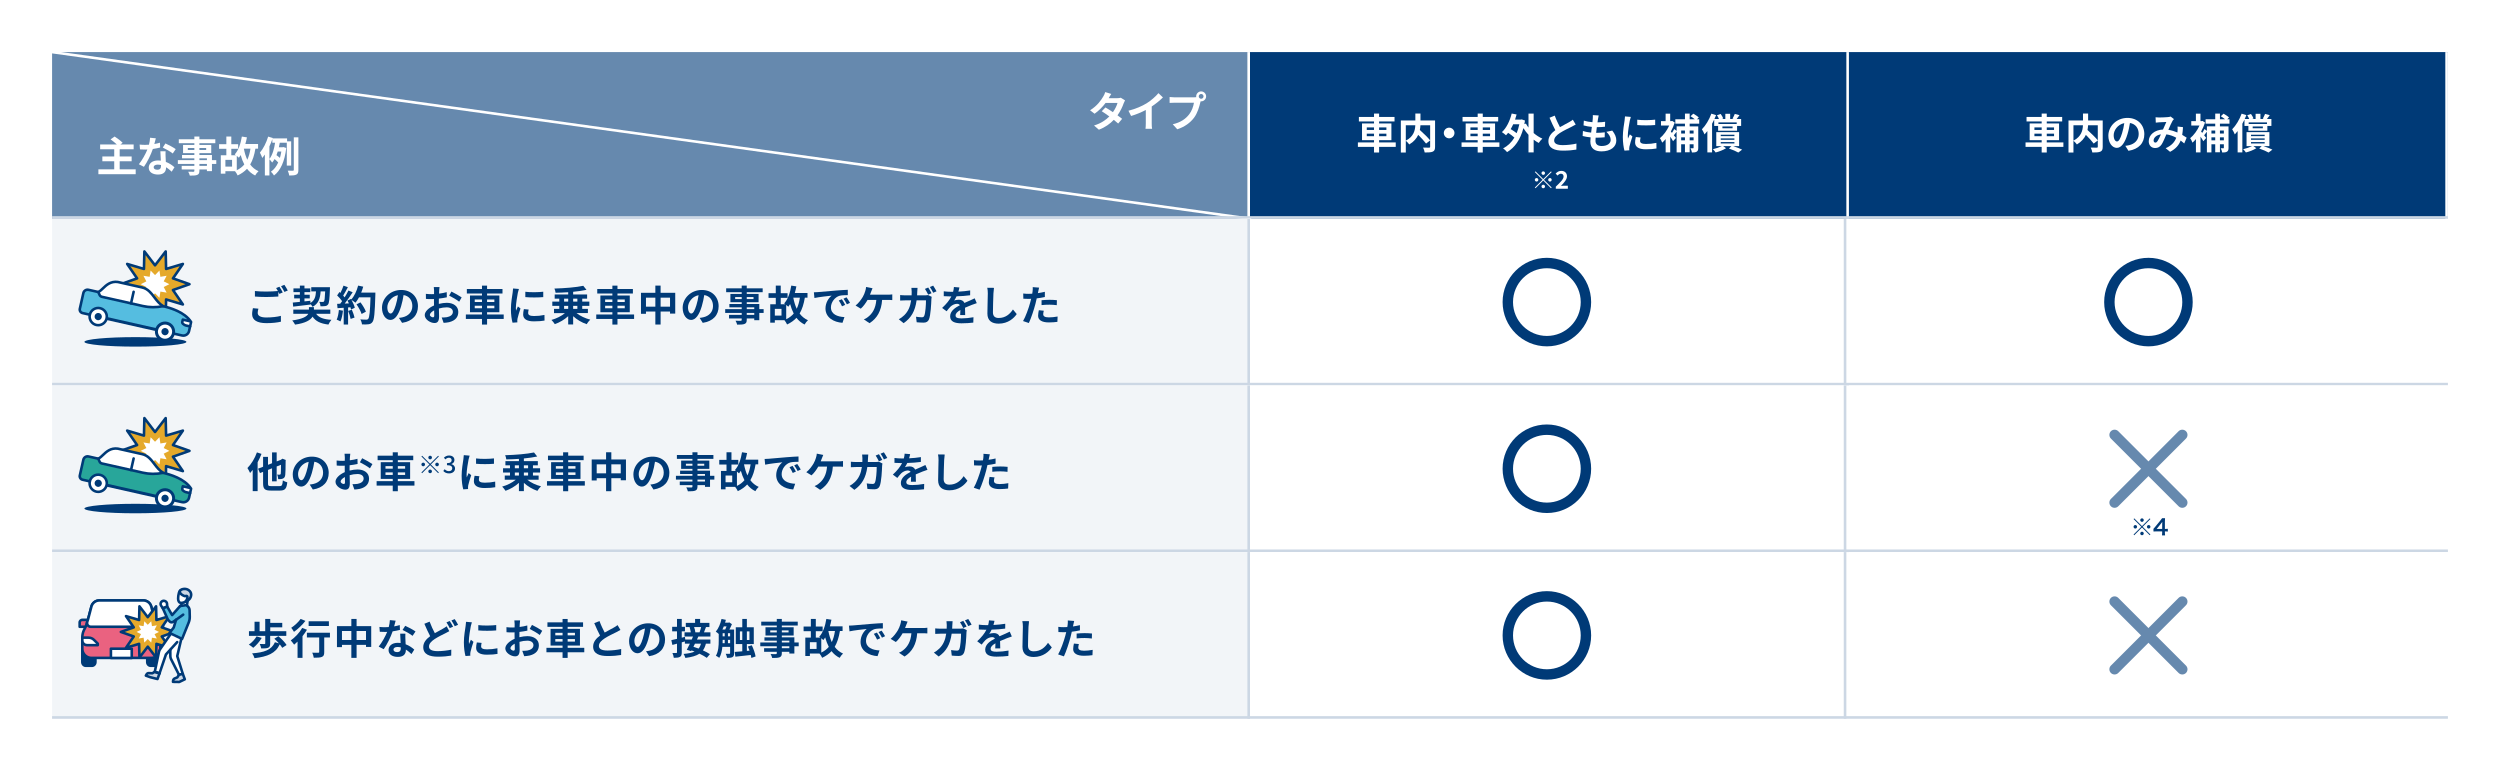<?xml version="1.0" encoding="UTF-8"?>
<svg id="_レイヤー_2" data-name="レイヤー 2" xmlns="http://www.w3.org/2000/svg" viewBox="0 0 960 296">
  <defs>
    <style>
      .cls-1 {
        fill: #e5a92a;
      }

      .cls-2 {
        fill: #fff;
      }

      .cls-3 {
        fill: #f2f5f8;
      }

      .cls-4 {
        fill: #6689ae;
      }

      .cls-5 {
        fill: #55bde0;
      }

      .cls-6 {
        fill: #003a77;
      }

      .cls-7 {
        fill: none;
      }

      .cls-8 {
        fill: #ccd7e4;
      }

      .cls-9 {
        fill: #ea6280;
      }

      .cls-10 {
        fill: #28a69a;
      }
    </style>
  </defs>
  <g id="_レイヤー_2-2" data-name=" レイヤー 2">
    <g>
      <rect class="cls-2" width="960" height="296"/>
      <rect class="cls-6" x="480" y="20" width="230" height="64"/>
      <rect class="cls-2" x="709" y="20" width="1" height="64"/>
      <path class="cls-2" d="M535.964,56.401h-6.387v2.161h-1.953v-2.161h-6.194v-1.712h6.194v-.865h-4.61v-6.418h4.61v-.768h-5.811v-1.729h5.811v-1.296h1.953v1.296h5.922v1.729h-5.922v.768h4.722v6.418h-4.722v.865h6.387v1.712Zm-11.125-6.499h2.785v-.977h-2.785v.977Zm2.785,2.401v-.976h-2.785v.976h2.785Zm1.953-3.377v.977h2.801v-.977h-2.801Zm2.801,2.401h-2.801v.976h2.801v-.976Z"/>
      <path class="cls-2" d="M551.064,56.369c0,1.024-.208,1.552-.88,1.856-.656,.304-1.681,.336-3.105,.336-.064-.544-.352-1.393-.624-1.889,.944,.048,2.017,.032,2.321,.032,.304-.016,.4-.096,.4-.384v-2.401l-1.568,1.217c-.641-.88-1.841-2.177-3.009-3.346-.625,1.345-1.697,2.657-3.441,3.682-.272-.384-.864-1.057-1.329-1.409v4.514h-1.905v-12.325h5.57v-2.657h1.969v2.657h5.602s0,10.116,0,10.116Zm-11.236-2.353c3.025-1.569,3.569-3.938,3.649-5.906h-3.649v5.906Zm5.618-5.906c-.032,.592-.096,1.184-.224,1.809,1.361,1.232,3.073,2.865,3.954,3.97v-5.778h-3.729Z"/>
      <path class="cls-2" d="M558.519,51.071c0,1.121-.929,2.049-2.049,2.049s-2.049-.928-2.049-2.049,.928-2.049,2.049-2.049,2.049,.928,2.049,2.049Z"/>
      <path class="cls-2" d="M575.769,56.401h-6.387v2.161h-1.953v-2.161h-6.194v-1.712h6.194v-.865h-4.61v-6.418h4.61v-.768h-5.811v-1.729h5.811v-1.296h1.953v1.296h5.922v1.729h-5.922v.768h4.722v6.418h-4.722v.865h6.387v1.712Zm-11.125-6.499h2.785v-.977h-2.785v.977Zm2.785,2.401v-.976h-2.785v.976h2.785Zm1.953-3.377v.977h2.801v-.977h-2.801Zm2.801,2.401h-2.801v.976h2.801v-.976Z"/>
      <path class="cls-2" d="M588.924,51.087c1.024,.896,2.177,1.633,3.346,2.145-.464,.4-1.073,1.168-1.393,1.665-.672-.352-1.329-.784-1.953-1.265v4.882h-1.984v-6.739c-.721-.784-1.377-1.665-1.953-2.577-1.2,4.53-3.425,7.587-6.274,9.204-.32-.416-1.057-1.121-1.521-1.425,1.761-.912,3.217-2.289,4.337-4.146-.624-.576-1.552-1.265-2.401-1.825-.256,.352-.528,.656-.816,.944-.336-.32-1.12-.944-1.584-1.216,1.761-1.601,3.057-4.274,3.762-7.139l1.889,.368c-.176,.672-.368,1.313-.592,1.953h2.225l.336-.064,1.249,.433c-.08,.48-.16,.944-.24,1.392l.592-.224c.272,.512,.608,1.04,.993,1.537v-5.362h1.984s0,7.459,0,7.459Zm-7.859-3.361c-.288,.656-.608,1.265-.96,1.856,.8,.464,1.648,1.041,2.289,1.553,.432-1.024,.768-2.161,1.024-3.409h-2.353Z"/>
      <path class="cls-2" d="M599.02,48.83c1.313-.769,2.706-1.457,3.458-1.889,.608-.353,1.073-.625,1.489-.977l1.104,1.857c-.48,.288-.993,.56-1.585,.864-.992,.496-3.009,1.424-4.466,2.369-1.328,.88-2.225,1.793-2.225,2.914,0,1.152,1.104,1.76,3.329,1.76,1.649,0,3.81-.24,5.234-.592l-.032,2.305c-1.36,.24-3.057,.4-5.138,.4-3.185,0-5.602-.88-5.602-3.634,0-1.761,1.121-3.089,2.657-4.226-.736-1.36-1.505-3.073-2.225-4.77l2.001-.816c.608,1.665,1.36,3.202,2,4.434h0Z"/>
      <path class="cls-2" d="M613.618,45.757c-.048,.272-.112,.704-.176,1.232,1.152-.016,2.177-.112,2.929-.224l-.064,1.905c-.96,.096-1.84,.16-3.121,.16-.096,.704-.192,1.457-.272,2.177h.112c.993,0,2.177-.064,3.217-.192l-.048,1.905c-.896,.08-1.825,.144-2.833,.144h-.641c-.032,.48-.064,.88-.064,1.168,0,1.329,.816,2.033,2.385,2.033,2.241,0,3.457-1.024,3.457-2.337,0-1.088-.592-2.113-1.648-3.105l2.257-.48c1.057,1.344,1.553,2.481,1.553,3.841,0,2.417-2.177,4.146-5.682,4.146-2.513,0-4.29-1.088-4.29-3.762,0-.384,.048-.96,.112-1.617-1.168-.112-2.225-.288-3.073-.528l.112-1.937c1.041,.352,2.113,.528,3.153,.64,.096-.72,.192-1.473,.272-2.193-1.104-.112-2.241-.304-3.185-.576l.112-1.841c.929,.304,2.129,.512,3.297,.608,.048-.496,.096-.929,.128-1.297,.048-.752,.048-1.072,.016-1.424l2.257,.128c-.144,.576-.208,1.008-.272,1.425h0Z"/>
      <path class="cls-2" d="M625.841,46.317c-.208,1.072-.768,4.274-.768,5.875,0,.304,.016,.72,.064,1.041,.24-.544,.496-1.104,.72-1.633l.992,.784c-.448,1.329-.976,3.073-1.152,3.922-.048,.24-.08,.592-.08,.752,0,.176,.016,.432,.032,.656l-1.857,.128c-.32-1.104-.624-3.058-.624-5.234,0-2.401,.496-5.106,.672-6.338,.048-.448,.144-1.057,.16-1.569l2.241,.192c-.128,.336-.336,1.136-.4,1.424h0Zm3.954,7.827c0,.704,.608,1.137,2.241,1.137,1.425,0,2.608-.128,4.018-.417l.032,2.161c-1.041,.192-2.321,.304-4.13,.304-2.753,0-4.082-.977-4.082-2.625,0-.624,.096-1.264,.272-2.081l1.841,.176c-.128,.528-.192,.913-.192,1.345Zm5.794-8.195v2.065c-1.969,.176-4.865,.192-6.882,0v-2.049c1.969,.272,5.153,.192,6.882-.016Z"/>
      <path class="cls-2" d="M648.832,47.485v1.041h3.297v8.227c0,.752-.128,1.201-.592,1.489-.448,.272-1.041,.32-1.825,.32-.08-.464-.336-1.201-.576-1.633,.416,.016,.849,.016,.992,.016,.16,0,.208-.048,.208-.224v-1.329h-1.504v3.073h-1.81v-3.073h-1.456v3.121h-1.745v-7.939c-.368,.48-.736,.977-1.057,1.376l.801,1.008-1.104,1.265c-.24-.464-.656-1.121-1.089-1.761v6.066h-1.761v-5.122c-.432,.528-.88,.993-1.328,1.376-.176-.48-.608-1.408-.896-1.712,1.377-1.104,2.753-2.961,3.586-4.866h-3.153v-1.697h1.776v-2.865h1.761v2.865h.448l.336-.064,.961,.608c-.368,1.185-.896,2.369-1.505,3.458,.128,.16,.272,.336,.432,.528,.32-.48,.657-1.057,.849-1.489l.944,.704v-1.729h3.201v-1.041h-3.697v-1.681h3.697v-2.177h1.81v2.177h1.952c-.464-.4-1.088-.833-1.616-1.152l1.04-.993c.721,.384,1.665,.993,2.113,1.457l-.688,.688h.864v1.681h-3.665Zm-3.266,2.641v1.137h1.456v-1.137h-1.456Zm1.456,3.762v-1.153h-1.456v1.153h1.456Zm1.81-3.762v1.137h1.504v-1.137h-1.504Zm1.504,3.762v-1.153h-1.504v1.153h1.504Z"/>
      <path class="cls-2" d="M658.252,45.917c-.256,.528-.528,1.072-.816,1.601v10.996h-1.809v-8.179c-.353,.464-.721,.896-1.089,1.281-.176-.464-.688-1.521-1.008-1.969,1.44-1.441,2.816-3.714,3.633-6.002l1.809,.576c-.191,.48-.399,.976-.624,1.473h1.729c-.191-.464-.464-1.009-.768-1.441l1.44-.496c.4,.528,.784,1.265,.977,1.745l-.513,.192h1.313v-1.985h1.857v1.985h1.313l-.417-.144c.305-.512,.688-1.281,.881-1.809l1.809,.497c-.384,.544-.769,1.04-1.089,1.457h1.713v2.673h-1.553v1.841h-7.282v-1.841h-1.505v-2.449Zm7.331,10.212c1.248,.4,2.593,.913,3.394,1.329l-1.473,1.121c-.801-.48-2.226-1.089-3.586-1.537l.929-.913h-3.153l1.12,.784c-1.088,.705-2.673,1.297-4.018,1.633-.224-.384-.704-.928-1.057-1.249,1.185-.272,2.497-.736,3.41-1.168h-2.098v-5.394h8.772v5.394h-2.241Zm-5.715-9.124v.608h7.027v-.608h-7.027Zm.896,5.282h5.25v-.544h-5.25v.544Zm0,1.408h5.25v-.56h-5.25v.56Zm0,1.409h5.25v-.544h-5.25v.544Zm4.546-6.531h-3.905v.672h3.905v-.672Z"/>
      <path class="cls-2" d="M595.844,66.074l-2.971,2.971,2.971,2.971-.261,.261-2.971-2.971-2.98,2.98-.261-.261,2.98-2.98-2.971-2.971,.261-.261,2.971,2.971,2.971-2.971,.261,.261Zm-5.798,3.646c-.369,0-.675-.306-.675-.675s.306-.675,.675-.675,.675,.306,.675,.675-.306,.675-.675,.675Zm1.891-3.241c0-.369,.306-.675,.675-.675s.675,.306,.675,.675-.306,.675-.675,.675-.675-.306-.675-.675Zm1.351,5.131c0,.369-.306,.675-.675,.675s-.675-.306-.675-.675,.306-.675,.675-.675,.675,.306,.675,.675Zm1.89-3.241c.369,0,.675,.306,.675,.675s-.306,.675-.675,.675-.675-.306-.675-.675,.306-.675,.675-.675Z"/>
      <rect class="cls-6" x="710" y="20" width="230" height="64"/>
      <rect class="cls-2" x="939" y="20" width="1" height="64"/>
      <path class="cls-2" d="M792.34,56.401h-6.387v2.161h-1.952v-2.161h-6.194v-1.712h6.194v-.865h-4.61v-6.418h4.61v-.768h-5.811v-1.729h5.811v-1.296h1.952v1.296h5.923v1.729h-5.923v.768h4.723v6.418h-4.723v.865h6.387v1.712Zm-11.124-6.499h2.785v-.977h-2.785v.977Zm2.785,2.401v-.976h-2.785v.976h2.785Zm1.952-3.377v.977h2.802v-.977h-2.802Zm2.802,2.401h-2.802v.976h2.802v-.976Z"/>
      <path class="cls-2" d="M807.44,56.369c0,1.024-.208,1.552-.88,1.856-.656,.304-1.681,.336-3.105,.336-.064-.544-.353-1.393-.624-1.889,.944,.048,2.017,.032,2.32,.032,.305-.016,.4-.096,.4-.384v-2.401l-1.568,1.217c-.641-.88-1.841-2.177-3.01-3.346-.624,1.345-1.696,2.657-3.441,3.682-.271-.384-.864-1.057-1.328-1.409v4.514h-1.905v-12.325h5.57v-2.657h1.969v2.657h5.603s0,10.116,0,10.116Zm-11.236-2.353c3.025-1.569,3.569-3.938,3.649-5.906h-3.649v5.906Zm5.618-5.906c-.032,.592-.096,1.184-.225,1.809,1.361,1.232,3.073,2.865,3.954,3.97v-5.778h-3.729Z"/>
      <path class="cls-2" d="M817.323,57.906l-1.201-1.905c.608-.064,1.057-.16,1.489-.256,2.049-.48,3.649-1.953,3.649-4.29,0-2.209-1.201-3.857-3.361-4.226-.225,1.36-.497,2.833-.961,4.337-.96,3.233-2.337,5.218-4.081,5.218-1.777,0-3.25-1.953-3.25-4.658,0-3.698,3.201-6.851,7.348-6.851,3.969,0,6.466,2.753,6.466,6.243,0,3.377-2.064,5.762-6.098,6.387Zm-4.402-3.585c.673,0,1.297-1.008,1.953-3.169,.368-1.185,.672-2.545,.848-3.874-2.641,.544-4.065,2.881-4.065,4.642,0,1.616,.641,2.401,1.265,2.401Z"/>
      <path class="cls-2" d="M829.068,45.117c.913,0,2.609-.08,3.361-.145,.4-.016,.816-.112,1.089-.224l1.28,.992c-.224,.24-.416,.448-.544,.672-.416,.688-1.024,2.081-1.601,3.441,1.248,.192,2.433,.576,3.474,1.024,.016-.192,.031-.368,.048-.544,.048-.624,.048-1.265,0-1.745l2.097,.24c-.064,1.072-.145,2.065-.305,2.961,.673,.384,1.249,.752,1.713,1.073l-.928,2.225c-.417-.384-.881-.752-1.377-1.12-.704,1.809-1.921,3.217-4.065,4.337l-1.697-1.393c2.417-1.041,3.538-2.561,4.066-4.018-1.137-.624-2.417-1.104-3.794-1.296-.576,1.36-1.248,2.961-1.809,3.841-.641,.96-1.408,1.409-2.497,1.409-1.408,0-2.465-.977-2.465-2.593,0-2.481,2.257-4.37,5.474-4.514,.448-1.056,.913-2.145,1.281-2.897-.641,.032-2.018,.08-2.754,.128-.319,.016-.88,.064-1.296,.128l-.08-2.064c.432,.048,.977,.08,1.328,.08Zm-1.408,9.636c.32,0,.544-.16,.832-.561,.416-.592,.849-1.601,1.297-2.609-1.793,.272-2.802,1.361-2.802,2.369,0,.528,.305,.8,.673,.8h0Z"/>
      <path class="cls-2" d="M852.455,47.485v1.041h3.298v8.227c0,.752-.128,1.201-.593,1.489-.448,.272-1.04,.32-1.824,.32-.08-.464-.336-1.201-.576-1.633,.416,.016,.848,.016,.992,.016,.16,0,.208-.048,.208-.224v-1.329h-1.505v3.073h-1.809v-3.073h-1.456v3.121h-1.745v-7.939c-.368,.48-.736,.977-1.057,1.376l.801,1.008-1.104,1.265c-.24-.464-.656-1.121-1.089-1.761v6.066h-1.761v-5.122c-.432,.528-.88,.993-1.328,1.376-.176-.48-.608-1.408-.896-1.712,1.377-1.104,2.753-2.961,3.585-4.866h-3.152v-1.697h1.776v-2.865h1.761v2.865h.448l.336-.064,.96,.608c-.368,1.185-.896,2.369-1.504,3.458,.128,.16,.271,.336,.432,.528,.32-.48,.656-1.057,.849-1.489l.944,.704v-1.729h3.201v-1.041h-3.697v-1.681h3.697v-2.177h1.809v2.177h1.953c-.464-.4-1.089-.833-1.617-1.152l1.041-.993c.72,.384,1.664,.993,2.112,1.457l-.688,.688h.864v1.681h-3.666Zm-3.265,2.641v1.137h1.456v-1.137h-1.456Zm1.456,3.762v-1.153h-1.456v1.153h1.456Zm1.809-3.762v1.137h1.505v-1.137h-1.505Zm1.505,3.762v-1.153h-1.505v1.153h1.505Z"/>
      <path class="cls-2" d="M861.877,45.917c-.256,.528-.528,1.072-.816,1.601v10.996h-1.809v-8.179c-.353,.464-.721,.896-1.089,1.281-.176-.464-.688-1.521-1.009-1.969,1.441-1.441,2.817-3.714,3.634-6.002l1.81,.576c-.192,.48-.4,.976-.625,1.473h1.729c-.191-.464-.464-1.009-.768-1.441l1.44-.496c.4,.528,.784,1.265,.977,1.745l-.513,.192h1.313v-1.985h1.857v1.985h1.313l-.417-.144c.305-.512,.688-1.281,.881-1.809l1.809,.497c-.384,.544-.769,1.04-1.089,1.457h1.713v2.673h-1.553v1.841h-7.282v-1.841h-1.505v-2.449Zm7.331,10.212c1.248,.4,2.593,.913,3.394,1.329l-1.473,1.121c-.801-.48-2.226-1.089-3.586-1.537l.929-.913h-3.153l1.12,.784c-1.088,.705-2.673,1.297-4.018,1.633-.224-.384-.704-.928-1.057-1.249,1.185-.272,2.497-.736,3.41-1.168h-2.098v-5.394h8.772v5.394h-2.241Zm-5.715-9.124v.608h7.027v-.608h-7.027Zm.896,5.282h5.25v-.544h-5.25v.544Zm0,1.408h5.25v-.56h-5.25v.56Zm0,1.409h5.25v-.544h-5.25v.544Zm4.546-6.531h-3.905v.672h3.905v-.672Z"/>
      <rect class="cls-4" x="20" y="20" width="460" height="64"/>
      <rect class="cls-2" x="479" y="20" width="1" height="64"/>
      <path class="cls-2" d="M480,84.5c-.023,0-.046-.001-.069-.005L19.931,20.495c-.273-.038-.464-.291-.426-.564,.038-.273,.288-.468,.564-.426l460,64c.273,.038,.464,.291,.426,.564-.035,.25-.249,.431-.495,.431Z"/>
      <rect class="cls-8" x="20" y="83" width="920" height="1"/>
      <path class="cls-2" d="M425.741,37.705h3.25c.496,0,1.04-.064,1.393-.176l1.632,1.009c-.176,.304-.384,.736-.528,1.136-.433,1.296-1.233,3.009-2.369,4.61,.688,.496,1.313,.96,1.777,1.345l-1.521,1.809c-.432-.4-1.024-.896-1.681-1.425-1.408,1.489-3.233,2.849-5.73,3.794l-1.857-1.617c2.769-.849,4.546-2.145,5.875-3.474-1.041-.768-2.097-1.489-2.913-2.001l1.424-1.457c.849,.48,1.857,1.137,2.865,1.809,.833-1.153,1.521-2.545,1.761-3.538h-4.578c-1.12,1.489-2.609,3.025-4.226,4.146l-1.729-1.329c2.801-1.745,4.29-3.938,5.09-5.33,.256-.384,.592-1.12,.736-1.665l2.321,.72c-.4,.561-.801,1.281-.993,1.633Z"/>
      <path class="cls-2" d="M440.324,39.657c1.648-1.024,3.473-2.625,4.514-3.89l1.729,1.649c-1.217,1.2-2.753,2.449-4.306,3.473v6.467c0,.704,.032,1.697,.144,2.097h-2.529c.064-.384,.112-1.393,.112-2.097v-5.122c-1.648,.864-3.681,1.729-5.65,2.305l-1.009-2.017c2.865-.736,5.218-1.777,6.995-2.865h0Z"/>
      <path class="cls-2" d="M461.246,35.096c1.041,0,1.905,.864,1.905,1.92,0,1.041-.864,1.905-1.905,1.905-.064,0-.144,0-.208-.016-.048,.176-.08,.336-.128,.48-.368,1.569-1.057,4.05-2.401,5.826-1.44,1.921-3.585,3.505-6.435,4.434l-1.745-1.921c3.169-.736,4.978-2.129,6.274-3.762,1.056-1.328,1.665-3.137,1.873-4.514h-7.443c-.736,0-1.504,.032-1.905,.064v-2.257c.464,.064,1.376,.128,1.905,.128h7.411c.224,0,.576-.016,.912-.064-.016-.096-.032-.192-.032-.304,0-1.056,.864-1.92,1.92-1.92Zm0,2.833c.497,0,.913-.416,.913-.913,0-.512-.416-.928-.913-.928-.512,0-.928,.416-.928,.928,0,.497,.416,.913,.928,.913Z"/>
      <path class="cls-2" d="M52.107,65.021v1.873h-14.326v-1.873h6.083v-3.089h-4.563v-1.841h4.563v-2.769h-5.41v-1.857h6.402c-.673-.656-1.633-1.393-2.401-1.953l1.569-1.089c1.024,.657,2.4,1.681,3.073,2.417l-.849,.625h5.074v1.857h-5.362v2.769h4.594v1.841h-4.594v3.089h6.146Z"/>
      <path class="cls-2" d="M59.266,55.306c.784-.144,1.537-.32,2.161-.512l.063,1.857c-.736,.192-1.729,.4-2.801,.56-.769,2.241-2.129,5.042-3.426,6.851l-1.937-.992c1.265-1.569,2.562-3.921,3.266-5.65-.288,.016-.561,.016-.832,.016-.657,0-1.313-.016-2.001-.064l-.145-1.857c.688,.08,1.537,.112,2.129,.112,.48,0,.961-.016,1.457-.064,.224-.88,.399-1.841,.432-2.673l2.209,.224c-.128,.512-.336,1.329-.576,2.193Zm4.322,4.834c.016,.464,.063,1.232,.096,2.033,1.376,.512,2.497,1.313,3.313,2.049l-1.072,1.713c-.561-.512-1.281-1.185-2.161-1.713v.16c0,1.489-.816,2.641-3.09,2.641-1.984,0-3.553-.88-3.553-2.641,0-1.568,1.313-2.769,3.537-2.769,.384,0,.736,.032,1.104,.064-.064-1.185-.145-2.609-.176-3.585h2.001c-.049,.672-.017,1.345,0,2.049Zm-3.202,5.042c1.104,0,1.441-.608,1.441-1.489v-.32c-.417-.096-.849-.16-1.297-.16-.929,0-1.521,.416-1.521,.977,0,.592,.496,.992,1.376,.992Zm2.113-8.515l1.024-1.585c1.152,.496,3.138,1.585,3.953,2.177l-1.136,1.681c-.929-.736-2.753-1.776-3.842-2.272h0Z"/>
      <path class="cls-2" d="M83.055,62.941h-1.665v2.785h-1.937v-.656h-2.881v.496c0,.944-.225,1.329-.849,1.601-.608,.24-1.473,.272-2.833,.272-.097-.448-.385-1.104-.625-1.504,.769,.032,1.713,.032,1.97,.032,.304-.016,.399-.112,.399-.4v-.496h-4.865v-1.377h4.865v-.752h-6.338v-1.457h6.338v-.688h-4.737v-1.28h4.737v-.705h-4.338v-3.169h4.338v-.656h-5.97v-1.505h5.97v-1.041h1.938v1.041h6.114v1.505h-6.114v.656h4.546v3.169h-4.546v.705h4.817v1.969h1.665v1.457h0Zm-8.42-5.33v-.769h-2.513v.769h2.513Zm1.938-.769v.769h2.593v-.769h-2.593Zm0,4.642h2.881v-.688h-2.881v.688Zm2.881,1.457h-2.881v.752h2.881v-.752Z"/>
      <path class="cls-2" d="M98.076,57.082c-.4,2.433-1.04,4.45-2.001,6.083,.816,1.12,1.889,1.985,3.201,2.577-.432,.368-1.024,1.137-1.296,1.649-1.28-.64-2.305-1.504-3.121-2.577-.961,1.041-2.146,1.873-3.602,2.561-.16-.432-.673-1.216-1.009-1.633h-3.697v.945h-1.761v-7.075h2.129v-2.465h-2.785v-1.777h2.785v-2.929h1.904v2.929h2.625v1.777h-2.625v2.465h1.761c-.16-.128-.319-.24-.448-.32,1.425-1.553,2.306-4.114,2.737-6.851l1.953,.304c-.16,.864-.368,1.729-.608,2.545h4.882v1.793s-1.024,0-1.024,0Zm-8.964,4.306h-2.561v2.577h2.561v-2.577Zm1.81,3.97c1.184-.561,2.128-1.297,2.881-2.193-.561-1.073-1.009-2.289-1.377-3.618-.224,.368-.464,.72-.704,1.008-.176-.16-.48-.432-.8-.688,0,0,0,5.49,0,5.49Zm2.721-8.275c.288,1.553,.721,2.993,1.313,4.258,.576-1.201,.977-2.609,1.217-4.258h-2.529Z"/>
      <path class="cls-2" d="M110.128,63.597v-8.788h-2.688c-.112,.56-.225,1.152-.353,1.729h1.425l.304-.064,1.104,.336c-.576,5.17-2.257,8.787-4.705,10.58-.24-.432-.833-1.168-1.185-1.457,1.168-.8,2.097-1.985,2.801-3.538-.336-.4-.896-.912-1.393-1.313-.272,.496-.576,.944-.929,1.345-.24-.368-.72-.944-1.056-1.281v6.227h-1.745v-8.019c-.32,.48-.656,.928-.992,1.313-.145-.448-.608-1.553-.913-2.049,1.281-1.489,2.466-3.826,3.17-6.163l1.761,.528-.048,.16h5.554v1.136h1.568v9.316h-1.681Zm-6.674-2.561c1.216-1.537,1.856-4.034,2.177-6.227h-1.057v-1.361c-.32,.929-.704,1.857-1.12,2.77,0,0,0,4.818,0,4.818Zm3.201-2.849c-.16,.48-.32,.944-.496,1.393,.447,.32,.96,.704,1.328,1.056,.224-.752,.4-1.568,.544-2.449,0,0-1.376,0-1.376,0Zm7.923-5.442v12.485c0,1.008-.176,1.504-.769,1.809-.576,.304-1.473,.368-2.737,.368-.063-.512-.319-1.345-.576-1.873,.865,.048,1.681,.048,1.969,.032,.257-.016,.353-.08,.353-.352v-12.469h1.761Z"/>
      <rect class="cls-2" x="479" y="84" width="230" height="64"/>
      <rect class="cls-8" x="708" y="84" width="1" height="64"/>
      <rect class="cls-2" x="710" y="84" width="230" height="64"/>
      <rect class="cls-7" x="939" y="84" width="1" height="64"/>
      <rect class="cls-3" x="20" y="84" width="460" height="64"/>
      <rect class="cls-8" x="479" y="84" width="1" height="64"/>
      <rect class="cls-7" x="28" y="92" width="48" height="48"/>
      <ellipse class="cls-6" cx="52" cy="131.28" rx="19.588" ry="1.824"/>
      <polygon class="cls-1" points="72.764 109.13 66.413 111.368 70.236 116.912 63.781 114.985 63.62 121.72 59.53 116.365 55.44 121.72 55.279 114.985 48.824 116.912 52.647 111.368 46.296 109.13 52.647 106.893 48.824 101.349 55.28 103.275 55.44 96.541 59.53 101.896 63.62 96.541 63.781 103.276 70.236 101.349 66.413 106.893 72.764 109.13"/>
      <path class="cls-6" d="M63.62,122.22c-.153,0-.301-.07-.397-.196l-3.692-4.835-3.693,4.835c-.129,.169-.351,.237-.552,.172-.202-.065-.34-.251-.346-.464l-.145-6.08-5.828,1.739c-.203,.062-.423-.013-.547-.185-.125-.171-.128-.403-.007-.578l3.453-5.006-5.735-2.02c-.2-.07-.334-.26-.334-.472s.134-.401,.334-.472l5.735-2.02-3.452-5.006c-.121-.174-.118-.406,.007-.578,.125-.172,.346-.245,.547-.185l5.828,1.739,.145-6.08c.005-.212,.144-.398,.346-.464,.199-.067,.422,.003,.552,.172l3.693,4.835,3.692-4.835c.13-.168,.353-.237,.552-.172,.202,.065,.34,.251,.346,.464l.145,6.08,5.828-1.739c.204-.06,.423,.013,.547,.185,.125,.171,.128,.403,.007,.578l-3.453,5.006,5.735,2.02c.2,.07,.334,.26,.334,.472s-.134,.401-.334,.472l-5.735,2.02,3.452,5.006c.121,.174,.118,.406-.007,.578-.125,.172-.343,.248-.547,.185l-5.828-1.739-.145,6.08c-.005,.212-.144,.398-.346,.464-.051,.017-.103,.024-.154,.024Zm-8.341-7.734c.104,0,.208,.033,.294,.096,.126,.091,.202,.237,.206,.393l.126,5.313,3.227-4.225c.095-.124,.242-.196,.397-.196h0c.156,0,.303,.073,.397,.196l3.227,4.225,.126-5.313c.004-.156,.08-.301,.206-.393,.127-.091,.288-.118,.437-.075l5.094,1.52-3.017-4.375c-.088-.128-.112-.29-.064-.438,.048-.148,.163-.266,.31-.317l5.013-1.766-5.013-1.766c-.147-.052-.261-.169-.31-.317-.048-.148-.024-.31,.064-.438l3.018-4.375-5.095,1.521c-.149,.045-.31,.017-.437-.075-.126-.091-.202-.237-.206-.393l-.126-5.313-3.227,4.225c-.189,.247-.605,.247-.795,0l-3.227-4.225-.126,5.313c-.004,.156-.08,.301-.206,.393-.125,.092-.288,.121-.437,.075l-5.094-1.52,3.017,4.375c.088,.128,.112,.29,.064,.438-.048,.148-.163,.266-.31,.317l-5.013,1.766,5.013,1.766c.147,.052,.261,.169,.31,.317,.048,.148,.024,.31-.064,.438l-3.018,4.375,5.095-1.52c.047-.014,.095-.021,.143-.021h0Z"/>
      <polygon class="cls-2" points="65.03 109.13 62.86 110.213 63.979 112.364 61.587 111.963 61.23 114.362 59.53 112.63 57.83 114.362 57.473 111.963 55.081 112.364 56.2 110.213 54.03 109.13 56.2 108.048 55.081 105.897 57.473 106.298 57.83 103.898 59.53 105.63 61.23 103.898 61.587 106.298 63.98 105.897 62.86 108.048 65.03 109.13"/>
      <path class="cls-2" d="M73.382,123.64c-2.694-4.262-9.325-5.697-10.72-6.077-3.369-1.976-4.199-6.305-8.087-7.181l-9.311-2.098c-3.894-.528-5.57,2.763-7.306,3.76l-.212,.089-3.77-.85c-.884-.199-1.763,.356-1.962,1.241l-1.363,6.048c-.167,.739,.298,1.474,1.037,1.64l2.802,.631,32.102,7.233,3.314,.747c1.213,.273,2.418-.489,2.691-1.702l.399-1.771,.385-1.71h0Z"/>
      <path class="cls-5" d="M69.976,123.714l.221-.98,3.024,.681c-2.784-4.082-9.189-5.478-10.558-5.851l-.087,.018c-2.574,.524-5.229,.496-7.791-.081l-14.581-3.285-1.107-.25c-.382-.086-.701-.349-.858-.708l-.492-1.125-3.77-.85c-.884-.199-1.763,.356-1.962,1.241l-1.363,6.048c-.167,.739,.298,1.474,1.037,1.64l2.802,.631,32.102,7.233,3.315,.747c1.213,.273,2.418-.488,2.691-1.701l.399-1.771-1.641-.37c-.602-.136-1.485-.801-1.38-1.267h0Z"/>
      <path class="cls-2" d="M34.49,120.844c-.401,1.78,.717,3.549,2.497,3.95s3.549-.717,3.95-2.497c.401-1.78-.717-3.549-2.497-3.95s-3.549,.717-3.95,2.497Z"/>
      <path class="cls-6" d="M37.714,125.374c-.276,0-.557-.03-.837-.093-2.046-.461-3.336-2.5-2.875-4.547h0c.224-.991,.819-1.836,1.678-2.379s1.879-.719,2.869-.496c.991,.223,1.836,.819,2.38,1.678,.543,.859,.719,1.878,.496,2.869-.398,1.766-1.972,2.968-3.711,2.968Zm-2.736-4.421h0c-.34,1.509,.611,3.012,2.119,3.352,1.504,.336,3.012-.611,3.353-2.119,.165-.731,.035-1.482-.366-2.115-.4-.633-1.023-1.072-1.754-1.237-.731-.164-1.482-.036-2.115,.365-.633,.4-1.073,1.023-1.237,1.754Z"/>
      <path class="cls-6" d="M37.407,122.932c-.751-.169-1.224-.918-1.055-1.669s.918-1.224,1.669-1.055c.751,.169,1.224,.918,1.055,1.669s-.918,1.224-1.669,1.055Z"/>
      <path class="cls-2" d="M60.145,126.624c-.401,1.78,.717,3.549,2.497,3.95,1.78,.401,3.549-.717,3.95-2.497,.401-1.78-.717-3.549-2.497-3.95-1.78-.401-3.549,.717-3.95,2.497Z"/>
      <path class="cls-6" d="M63.369,131.234c-.282,0-.567-.031-.854-.095-1.012-.229-1.875-.837-2.429-1.713s-.734-1.916-.506-2.928h0c.228-1.012,.836-1.875,1.713-2.429,.876-.554,1.916-.734,2.929-.505,2.088,.47,3.405,2.552,2.934,4.641-.406,1.803-2.013,3.03-3.788,3.03Zm-.006-6.61c-.51,0-1.01,.144-1.451,.423-.615,.389-1.042,.995-1.202,1.705h0c-.16,.71-.034,1.44,.355,2.056s.995,1.043,1.705,1.203c1.472,.328,2.928-.595,3.259-2.061,.33-1.467-.594-2.928-2.061-3.258-.201-.045-.404-.068-.605-.068Zm-3.218,2h0Z"/>
      <path class="cls-6" d="M63.062,128.712c-.751-.169-1.224-.918-1.055-1.669s.918-1.224,1.669-1.055c.751,.169,1.224,.918,1.055,1.669s-.918,1.224-1.669,1.055Z"/>
      <path class="cls-6" d="M58.844,118.455c-1.403,0-2.792-.156-4.169-.467l-15.688-3.535c-.535-.12-.986-.492-1.206-.995l-.492-1.125c-.111-.253,.005-.548,.258-.658,.254-.111,.548,.005,.658,.258l.492,1.125c.093,.212,.284,.37,.51,.42l15.688,3.535c2.51,.565,5.061,.592,7.582,.079,.267-.058,.577,.11,.633,.38,.056,.27-.075,.525-.345,.582-1.319,.269-2.625,.402-3.92,.402Z"/>
      <path class="cls-6" d="M50.314,116.993c-.037,0-.073-.004-.11-.012-.27-.061-.438-.328-.378-.598l.999-4.435c.061-.27,.328-.44,.598-.378,.27,.061,.438,.328,.378,.598l-.999,4.435c-.052,.232-.259,.39-.487,.39Z"/>
      <path class="cls-6" d="M70.401,129.379c-.199,0-.402-.022-.604-.067l-3.314-.747c-.27-.061-.438-.328-.378-.598,.06-.27,.327-.438,.598-.378l3.314,.747c.942,.213,1.882-.381,2.093-1.324l.399-1.771c.061-.27,.328-.438,.598-.378,.27,.061,.438,.329,.378,.598l-.399,1.771c-.288,1.277-1.426,2.147-2.684,2.147Z"/>
      <path class="cls-6" d="M72.997,125.851c-.037,0-.074-.004-.11-.012l-1.64-.37c-.731-.165-1.954-.998-1.759-1.865l.221-.98c.061-.269,.328-.439,.598-.377l1.631,.367c-2.732-2.847-7.368-4.041-9.028-4.468l-.379-.099c-.042-.012-.083-.029-.122-.051-1.542-.904-2.56-2.245-3.543-3.542-1.219-1.607-2.371-3.125-4.4-3.583l-9.311-2.098c-2.51-.341-4.011,1.101-5.336,2.372-.548,.525-1.066,1.021-1.611,1.334l-.268,.116c-.095,.041-.202,.051-.303,.027l-3.771-.849c-.297-.066-.603-.015-.861,.148-.257,.163-.437,.416-.503,.714l-1.363,6.048c-.105,.469,.19,.937,.659,1.042l2.802,.631c.27,.061,.438,.328,.378,.598-.061,.27-.331,.438-.598,.378l-2.802-.631c-.488-.11-.904-.403-1.171-.826-.267-.423-.354-.924-.244-1.412l1.363-6.048c.126-.558,.461-1.034,.945-1.339,.483-.306,1.056-.405,1.616-.279l3.614,.814,.064-.027c.384-.225,.859-.68,1.362-1.162,1.34-1.285,3.177-3.048,6.205-2.633l9.354,2.106c2.385,.538,3.703,2.274,4.977,3.954,.912,1.202,1.854,2.444,3.194,3.25l.302,.079c1.988,.512,8.037,2.069,10.646,6.197,.071,.112,.094,.248,.065,.377l-.385,1.71c-.029,.129-.108,.242-.221,.313-.081,.051-.173,.077-.267,.077Zm-2.422-2.52l-.111,.492c.042,.135,.571,.573,1.002,.67l1.153,.26,.206-.915s-2.25-.507-2.25-.507Z"/>
      <rect class="cls-6" x="49.963" y="114.616" width="1.156" height="19.689" transform="translate(-81.984 146.409) rotate(-77.303)"/>
      <rect class="cls-8" x="20" y="147" width="920" height="1"/>
      <path class="cls-6" d="M98.96,120.152c0,1.041,.977,1.761,3.282,1.761,2.161,0,4.209-.24,5.618-.625l.016,2.241c-1.393,.336-3.313,.56-5.554,.56-3.666,0-5.506-1.232-5.506-3.441,0-.928,.192-1.697,.304-2.305l2.113,.192c-.16,.576-.272,1.088-.272,1.617h0Zm9.62-7.859l-1.296,.561c-.112-.24-.256-.512-.4-.785v1.793c-1.121,.08-3.105,.192-4.626,.192-1.681,0-3.073-.08-4.37-.176v-2.129c1.185,.144,2.673,.208,4.354,.208,1.521,0,3.249-.096,4.481-.208-.224-.416-.464-.816-.688-1.137l1.265-.512c.4,.576,.976,1.601,1.28,2.193h0Zm1.921-.736l-1.281,.544c-.336-.672-.848-1.601-1.296-2.209l1.28-.512c.416,.592,1.009,1.617,1.297,2.177Z"/>
      <path class="cls-6" d="M121.378,120.488c1.041,1.473,2.897,2.145,5.89,2.321-.416,.448-.896,1.264-1.152,1.825-3.057-.368-4.882-1.265-6.099-3.042-.784,1.297-2.625,2.481-6.707,3.058-.24-.464-.72-1.168-1.088-1.601,4.098-.56,5.634-1.552,6.163-2.561h-5.762v-1.601h6.002v-.944h1.921v.944h6.291v1.601h-5.458Zm-8.948-4.306c.769-.064,1.697-.16,2.721-.256v-1.329h-2.193v-1.425h2.193v-.992h-2.465v-1.425h2.465v-1.088h1.761v1.088h2.241v1.425h-2.241v.992h2.033v1.425h-2.033v1.136c.752-.08,1.521-.16,2.273-.24l.016,.848c1.632-.96,2.017-2.433,2.145-4.45h-1.825v-1.601h7.187s0,.512-.016,.72c-.144,3.841-.304,5.378-.72,5.906-.32,.416-.656,.561-1.121,.625-.4,.064-1.072,.064-1.776,.064-.016-.528-.224-1.265-.497-1.697,.577,.048,1.089,.048,1.329,.048,.224,0,.353-.032,.497-.192,.224-.272,.352-1.296,.464-3.874h-1.745c-.192,2.705-.784,4.69-3.105,5.938-.16-.32-.48-.769-.8-1.104v.224c-2.353,.304-4.834,.592-6.643,.8l-.144-1.569h0Z"/>
      <path class="cls-6" d="M131.697,119.304c-.16,1.504-.496,3.105-.96,4.129-.337-.208-1.041-.544-1.457-.688,.464-.945,.721-2.369,.849-3.714,0,0,1.568,.272,1.568,.272Zm12.453-6.931s0,.641-.016,.88c-.209,7.011-.433,9.54-1.104,10.388-.448,.608-.865,.785-1.537,.88-.576,.096-1.568,.08-2.497,.048-.032-.544-.288-1.377-.64-1.921,1.008,.096,1.92,.096,2.353,.096,.304,0,.48-.064,.672-.272,.48-.496,.721-2.833,.896-8.291h-4.418c-.432,.784-.88,1.488-1.36,2.064-.32-.288-1.024-.768-1.505-1.056,.561,1.008,1.073,2.193,1.249,2.993l-1.44,.672c-.048-.256-.128-.544-.225-.864l-.912,.064v6.579h-1.681v-6.451l-2.369,.16-.16-1.665,1.185-.048c.24-.304,.496-.64,.736-.992-.464-.688-1.248-1.553-1.921-2.193l.896-1.313c.128,.112,.256,.224,.385,.336,.448-.88,.896-1.953,1.168-2.785l1.681,.592c-.576,1.104-1.232,2.337-1.809,3.233,.208,.224,.4,.464,.561,.672,.576-.896,1.088-1.825,1.473-2.625l1.616,.672c-.896,1.409-2.017,3.041-3.058,4.338l1.617-.064c-.176-.384-.368-.769-.561-1.104l1.345-.592,.112,.192c1.185-1.264,2.129-3.313,2.641-5.33l1.953,.416c-.208,.784-.48,1.552-.784,2.289h5.458Zm-9.044,6.563c.433,.944,.849,2.193,1.041,3.009l-1.505,.528c-.128-.816-.544-2.113-.944-3.089l1.408-.448Zm3.746,1.632c-.305-1.008-1.137-2.545-1.953-3.697l1.521-.769c.832,1.104,1.745,2.577,2.081,3.585l-1.648,.88Z"/>
      <path class="cls-6" d="M154.398,123.977l-1.2-1.905c.608-.064,1.057-.16,1.488-.256,2.049-.48,3.649-1.953,3.649-4.29,0-2.209-1.2-3.857-3.361-4.226-.224,1.36-.496,2.833-.96,4.337-.961,3.233-2.337,5.218-4.082,5.218-1.776,0-3.249-1.953-3.249-4.658,0-3.698,3.201-6.851,7.347-6.851,3.97,0,6.467,2.753,6.467,6.243,0,3.377-2.064,5.762-6.099,6.387Zm-4.401-3.585c.672,0,1.296-1.008,1.953-3.169,.368-1.185,.672-2.545,.848-3.874-2.641,.544-4.065,2.881-4.065,4.642,0,1.616,.641,2.401,1.265,2.401Z"/>
      <path class="cls-6" d="M168.64,111.621c-.017,.352-.032,.736-.048,1.136,1.056-.128,2.112-.336,2.945-.576l.048,1.985c-.913,.208-2.018,.368-3.058,.496-.016,.48-.016,.977-.016,1.44v.592c1.088-.272,2.192-.416,3.073-.416,2.465,0,4.401,1.28,4.401,3.489,0,1.889-.992,3.313-3.537,3.954-.736,.16-1.44,.208-2.097,.256l-.736-2.065c.72,0,1.408-.016,1.969-.112,1.296-.24,2.32-.88,2.32-2.049,0-1.088-.96-1.729-2.353-1.729-.992,0-2.033,.16-3.01,.448,.032,1.265,.064,2.513,.064,3.057,0,1.985-.704,2.513-1.761,2.513-1.553,0-3.745-1.345-3.745-3.041,0-1.393,1.601-2.849,3.569-3.697-.017-.384-.017-.769-.017-1.137v-1.344c-.304,.016-.592,.032-.848,.032-1.073,0-1.697-.016-2.241-.08l-.032-1.937c.944,.112,1.633,.128,2.209,.128,.288,0,.608-.016,.929-.032,.016-.561,.016-1.024,.016-1.297,0-.336-.063-1.12-.112-1.408h2.209c-.048,.288-.111,.976-.144,1.393Zm-2.401,10.228c.288,0,.513-.128,.513-.672,0-.4-.017-1.136-.048-2.001-.977,.528-1.633,1.185-1.633,1.745,0,.497,.752,.929,1.168,.929Zm11.045-7.635l-.961,1.633c-.768-.656-2.865-1.857-3.857-2.337l.881-1.553c1.232,.592,3.089,1.648,3.938,2.257h0Z"/>
      <path class="cls-6" d="M193.421,122.473h-6.386v2.161h-1.953v-2.161h-6.194v-1.712h6.194v-.865h-4.61v-6.418h4.61v-.768h-5.811v-1.729h5.811v-1.296h1.953v1.296h5.922v1.729h-5.922v.768h4.722v6.418h-4.722v.865h6.386v1.712Zm-11.124-6.499h2.785v-.977h-2.785v.977Zm2.785,2.401v-.976h-2.785v.976h2.785Zm1.953-3.377v.977h2.801v-.977h-2.801Zm2.801,2.401h-2.801v.976h2.801v-.976Z"/>
      <path class="cls-6" d="M198.86,112.389c-.208,1.072-.769,4.274-.769,5.875,0,.304,.017,.72,.064,1.041,.24-.544,.496-1.104,.72-1.633l.993,.784c-.448,1.329-.977,3.073-1.152,3.922-.049,.24-.08,.592-.08,.752,0,.176,.016,.432,.031,.656l-1.856,.128c-.32-1.104-.624-3.058-.624-5.234,0-2.401,.496-5.106,.672-6.338,.048-.448,.145-1.057,.16-1.569l2.241,.192c-.128,.336-.336,1.136-.4,1.424Zm3.954,7.827c0,.704,.607,1.137,2.24,1.137,1.425,0,2.609-.128,4.018-.416l.032,2.161c-1.04,.192-2.321,.304-4.13,.304-2.753,0-4.081-.977-4.081-2.625,0-.624,.096-1.264,.271-2.081l1.841,.176c-.128,.528-.191,.913-.191,1.345Zm5.794-8.195v2.065c-1.969,.176-4.866,.192-6.883,0v-2.049c1.969,.272,5.154,.192,6.883-.016Z"/>
      <path class="cls-6" d="M221.403,120.232c1.345,1.088,3.346,2.033,5.267,2.513-.465,.416-1.089,1.216-1.393,1.745-1.857-.625-3.729-1.729-5.187-3.073v3.169h-1.904v-3.169c-1.44,1.329-3.313,2.417-5.139,3.057-.288-.48-.88-1.216-1.296-1.617,1.889-.512,3.873-1.504,5.202-2.625h-4.21v-1.617h2.017v-1.152h-2.673v-1.649h2.673v-1.12h-1.761v-1.617h5.187v-.864c-1.649,.112-3.298,.176-4.851,.208-.031-.464-.24-1.201-.432-1.617,3.905-.112,8.355-.464,11.076-1.057l1.232,1.553c-1.505,.32-3.266,.576-5.122,.752v1.024h5.362v1.617h-1.873v1.12h2.737v1.649h-2.737v1.152h2.177v1.617h-4.354Zm-4.786-4.418h1.569v-1.12h-1.569v1.12Zm0,2.801h1.569v-1.152h-1.569v1.152Zm3.474-3.921v1.12h1.617v-1.12h-1.617Zm1.617,2.769h-1.617v1.152h1.617v-1.152Z"/>
      <path class="cls-6" d="M243.493,122.473h-6.386v2.161h-1.953v-2.161h-6.194v-1.712h6.194v-.865h-4.61v-6.418h4.61v-.768h-5.811v-1.729h5.811v-1.296h1.953v1.296h5.922v1.729h-5.922v.768h4.722v6.418h-4.722v.865h6.386v1.712Zm-11.124-6.499h2.785v-.977h-2.785v.977Zm2.785,2.401v-.976h-2.785v.976h2.785Zm1.953-3.377v.977h2.801v-.977h-2.801Zm2.801,2.401h-2.801v.976h2.801v-.976Z"/>
      <path class="cls-6" d="M259.29,112.436v7.987h-2.001v-.8h-3.617v4.994h-2.017v-4.994h-3.602v.88h-1.921v-8.067h5.522v-2.769h2.017v2.769s5.618,0,5.618,0Zm-7.635,5.314v-3.441h-3.602v3.441h3.602Zm5.634,0v-3.441h-3.617v3.441h3.617Z"/>
      <path class="cls-6" d="M269.858,123.977l-1.2-1.905c.608-.064,1.057-.16,1.488-.256,2.049-.48,3.649-1.953,3.649-4.29,0-2.209-1.2-3.857-3.361-4.226-.224,1.36-.496,2.833-.96,4.337-.961,3.233-2.337,5.218-4.082,5.218-1.776,0-3.249-1.953-3.249-4.658,0-3.698,3.201-6.851,7.347-6.851,3.97,0,6.467,2.753,6.467,6.243,0,3.377-2.064,5.762-6.099,6.387Zm-4.401-3.585c.672,0,1.297-1.008,1.953-3.169,.367-1.185,.672-2.545,.848-3.874-2.641,.544-4.065,2.881-4.065,4.642,0,1.616,.641,2.401,1.265,2.401Z"/>
      <path class="cls-6" d="M293.236,120.168h-1.665v2.785h-1.937v-.656h-2.881v.496c0,.944-.225,1.329-.849,1.601-.608,.24-1.473,.272-2.833,.272-.097-.448-.385-1.104-.625-1.504,.769,.032,1.713,.032,1.97,.032,.304-.016,.399-.112,.399-.4v-.496h-4.865v-1.377h4.865v-.752h-6.338v-1.457h6.338v-.688h-4.737v-1.28h4.737v-.705h-4.338v-3.169h4.338v-.656h-5.97v-1.505h5.97v-1.041h1.938v1.041h6.114v1.505h-6.114v.656h4.546v3.169h-4.546v.705h4.817v1.969h1.665v1.457h0Zm-8.42-5.33v-.769h-2.513v.769h2.513Zm1.938-.769v.769h2.593v-.769h-2.593Zm0,4.642h2.881v-.688h-2.881v.688Zm2.881,1.457h-2.881v.752h2.881v-.752Z"/>
      <path class="cls-6" d="M309.059,114.31c-.4,2.433-1.04,4.45-2.001,6.083,.816,1.12,1.889,1.985,3.201,2.577-.432,.368-1.024,1.137-1.296,1.649-1.28-.64-2.305-1.504-3.121-2.577-.961,1.041-2.146,1.873-3.602,2.561-.16-.432-.673-1.216-1.009-1.633h-3.697v.945h-1.761v-7.075h2.129v-2.465h-2.785v-1.777h2.785v-2.929h1.904v2.929h2.625v1.777h-2.625v2.465h1.761c-.16-.128-.319-.24-.448-.32,1.425-1.553,2.306-4.114,2.737-6.851l1.953,.304c-.16,.864-.368,1.729-.608,2.545h4.882v1.793h-1.024Zm-8.964,4.306h-2.561v2.577h2.561v-2.577Zm1.81,3.97c1.184-.561,2.128-1.297,2.881-2.193-.561-1.073-1.009-2.289-1.377-3.618-.224,.368-.464,.72-.704,1.008-.176-.16-.48-.432-.8-.688v5.49h0Zm2.721-8.275c.288,1.553,.721,2.993,1.313,4.258,.576-1.201,.977-2.609,1.217-4.258h-2.529Z"/>
      <path class="cls-6" d="M314.1,112.164c1.345-.112,3.986-.352,6.915-.592,1.648-.144,3.394-.24,4.53-.288l.016,2.049c-.864,.016-2.241,.016-3.089,.224-1.938,.512-3.394,2.577-3.394,4.482,0,2.641,2.465,3.585,5.186,3.729l-.752,2.193c-3.361-.224-6.53-2.017-6.53-5.49,0-2.305,1.296-4.13,2.385-4.946-1.505,.16-4.771,.512-6.627,.912l-.208-2.193c.641-.016,1.265-.048,1.568-.08Zm10.452,4.914l-1.216,.544c-.4-.88-.736-1.505-1.249-2.225l1.185-.496c.4,.576,.977,1.553,1.28,2.177Zm1.857-.784l-1.201,.576c-.432-.864-.8-1.457-1.313-2.161l1.169-.544c.4,.56,1.008,1.504,1.345,2.129Z"/>
      <path class="cls-6" d="M334.521,111.989c-.128,.336-.271,.752-.447,1.168h6.898c.416,0,1.137-.016,1.665-.112v2.193c-.593-.064-1.297-.064-1.665-.064h-2.241c-.288,4.242-1.952,7.107-4.85,8.932l-2.161-1.457c.576-.224,1.137-.56,1.521-.88,1.681-1.281,3.01-3.25,3.266-6.595h-3.377c-.641,1.168-1.633,2.529-2.594,3.361l-2.001-1.216c1.137-.849,2.161-2.289,2.77-3.297,.448-.736,.736-1.569,.929-2.177,.191-.528,.304-1.153,.336-1.649l2.48,.496c-.191,.4-.399,.96-.528,1.297h0Z"/>
      <path class="cls-6" d="M352.23,111.989c-.017,.496-.032,.96-.064,1.424h3.01c.399,0,.815-.032,1.2-.112l1.393,.672c-.048,.272-.112,.672-.112,.849-.063,1.729-.256,6.21-.944,7.843-.353,.8-.96,1.232-2.064,1.232-.913,0-1.873-.08-2.642-.144l-.256-2.129c.784,.128,1.616,.208,2.241,.208,.512,0,.736-.16,.912-.56,.464-1.009,.672-4.21,.672-5.938h-3.602c-.592,4.242-2.112,6.739-4.978,8.771l-1.856-1.504c.656-.368,1.456-.913,2.097-1.553,1.488-1.473,2.289-3.281,2.641-5.714h-2.112c-.545,0-1.425,.016-2.113,.08v-2.113c.673,.08,1.505,.112,2.113,.112h2.289c.016-.448,.031-.912,.031-1.393,0-.352-.048-1.088-.111-1.473h2.353c-.048,.384-.08,1.057-.096,1.441Zm5.474,.608l-1.28,.561c-.336-.656-.816-1.601-1.248-2.225l1.264-.528c.4,.592,.961,1.601,1.265,2.193Zm1.921-.736l-1.28,.561c-.32-.672-.832-1.601-1.28-2.209l1.264-.528c.417,.608,1.009,1.617,1.297,2.177Z"/>
      <path class="cls-6" d="M368.019,111.989c1.521-.08,3.121-.224,4.53-.464l-.017,1.857c-1.521,.224-3.489,.352-5.218,.4-.272,.592-.593,1.168-.912,1.633,.416-.192,1.28-.32,1.809-.32,.977,0,1.776,.416,2.129,1.232,.832-.384,1.504-.656,2.16-.944,.625-.272,1.185-.528,1.777-.832l.8,1.856c-.512,.144-1.36,.464-1.904,.672-.721,.288-1.633,.64-2.609,1.088,.017,.896,.048,2.081,.064,2.817h-1.921c.048-.48,.063-1.249,.08-1.953-1.2,.688-1.841,1.313-1.841,2.113,0,.88,.752,1.121,2.321,1.121,1.36,0,3.137-.176,4.545-.448l-.063,2.065c-1.057,.144-3.025,.272-4.53,.272-2.513,0-4.369-.608-4.369-2.673,0-2.049,1.921-3.33,3.745-4.274-.24-.4-.672-.544-1.12-.544-.896,0-1.889,.512-2.497,1.104-.48,.48-.944,1.056-1.488,1.761l-1.713-1.281c1.681-1.553,2.816-2.977,3.537-4.418h-.208c-.656,0-1.825-.032-2.705-.096v-1.873c.816,.128,2.001,.192,2.817,.192h.768c.177-.641,.288-1.265,.32-1.841l2.113,.176c-.08,.4-.192,.929-.4,1.601h0Z"/>
      <path class="cls-6" d="M381.478,112.661c-.064,1.729-.192,5.314-.192,7.299,0,1.617,.961,2.145,2.209,2.145,2.642,0,4.322-1.521,5.475-3.265l1.456,1.761c-1.024,1.537-3.297,3.682-6.946,3.682-2.625,0-4.322-1.153-4.322-3.89,0-2.145,.16-6.354,.16-7.731,0-.752-.063-1.521-.208-2.161l2.577,.032c-.096,.672-.176,1.489-.208,2.129Z"/>
      <path class="cls-6" d="M398.678,111.956c-.032,.176-.08,.384-.128,.608,.896-.128,1.793-.304,2.673-.512v2c-.96,.224-2.049,.4-3.121,.528-.145,.688-.305,1.393-.48,2.049-.576,2.241-1.648,5.506-2.545,7.411l-2.225-.752c.96-1.601,2.177-4.962,2.769-7.203,.112-.433,.24-.88,.337-1.345-.368,.016-.721,.032-1.057,.032-.769,0-1.377-.032-1.938-.064l-.048-2c.816,.096,1.361,.128,2.018,.128,.464,0,.944-.016,1.44-.048,.063-.353,.111-.656,.144-.913,.064-.592,.097-1.249,.048-1.617l2.449,.192c-.128,.432-.271,1.152-.336,1.504Zm1.921,8.691c0,.705,.48,1.232,2.192,1.232,1.073,0,2.177-.128,3.33-.336l-.08,2.049c-.896,.112-1.985,.224-3.266,.224-2.689,0-4.146-.928-4.146-2.545,0-.736,.16-1.505,.288-2.145l1.904,.192c-.128,.448-.224,.977-.224,1.329Zm2.433-5.522c.912,0,1.873,.048,2.817,.144l-.048,1.92c-.801-.096-1.777-.192-2.753-.192-1.089,0-2.081,.048-3.09,.16v-1.873c.896-.08,2.049-.16,3.073-.16Z"/>
      <path class="cls-6" d="M594,133c-9.374,0-17-7.626-17-17s7.626-17,17-17,17,7.626,17,17-7.626,17-17,17Zm0-30c-7.168,0-13,5.832-13,13s5.832,13,13,13,13-5.832,13-13-5.832-13-13-13Z"/>
      <path class="cls-6" d="M825,133c-9.374,0-17-7.626-17-17s7.626-17,17-17,17,7.626,17,17-7.626,17-17,17Zm0-30c-7.168,0-13,5.832-13,13s5.832,13,13,13,13-5.832,13-13-5.832-13-13-13Z"/>
      <rect class="cls-2" x="479" y="148" width="230" height="64"/>
      <rect class="cls-8" x="708" y="148" width="1" height="64"/>
      <rect class="cls-2" x="710" y="148" width="230" height="64"/>
      <rect class="cls-7" x="939" y="148" width="1" height="64"/>
      <rect class="cls-3" x="20" y="148" width="460" height="64"/>
      <rect class="cls-8" x="479" y="148" width="1" height="64"/>
      <rect class="cls-7" x="28" y="156" width="48" height="48"/>
      <ellipse class="cls-6" cx="52" cy="195.28" rx="19.588" ry="1.824"/>
      <polygon class="cls-1" points="72.764 173.13 66.413 175.368 70.236 180.912 63.781 178.985 63.62 185.72 59.53 180.365 55.44 185.72 55.279 178.985 48.824 180.912 52.647 175.367 46.296 173.13 52.647 170.893 48.824 165.349 55.28 167.275 55.44 160.541 59.53 165.896 63.62 160.541 63.781 167.276 70.236 165.349 66.413 170.893 72.764 173.13"/>
      <path class="cls-6" d="M63.62,186.22c-.153,0-.301-.07-.397-.196l-3.692-4.835-3.693,4.835c-.129,.169-.351,.237-.552,.172-.202-.065-.34-.251-.346-.464l-.145-6.08-5.828,1.739c-.203,.061-.423-.013-.547-.185-.125-.171-.128-.403-.007-.578l3.453-5.006-5.735-2.02c-.2-.07-.334-.26-.334-.472s.134-.401,.334-.472l5.735-2.02-3.452-5.006c-.121-.174-.118-.406,.007-.578,.125-.171,.346-.246,.547-.185l5.828,1.739,.145-6.08c.005-.212,.144-.398,.346-.464,.199-.067,.422,.003,.552,.172l3.693,4.835,3.692-4.835c.13-.168,.353-.237,.552-.172,.202,.065,.34,.251,.346,.464l.145,6.08,5.828-1.739c.204-.061,.423,.013,.547,.185,.125,.171,.128,.403,.007,.578l-3.453,5.006,5.735,2.02c.2,.07,.334,.26,.334,.472s-.134,.401-.334,.472l-5.735,2.02,3.452,5.006c.121,.174,.118,.406-.007,.578-.125,.172-.343,.247-.547,.185l-5.828-1.739-.145,6.08c-.005,.212-.144,.398-.346,.464-.051,.017-.103,.024-.154,.024Zm-8.341-7.734c.104,0,.208,.033,.294,.096,.126,.091,.202,.237,.206,.393l.126,5.313,3.227-4.225c.095-.124,.242-.196,.397-.196h0c.156,0,.303,.073,.397,.196l3.227,4.225,.126-5.313c.004-.156,.08-.301,.206-.393,.127-.091,.288-.119,.437-.075l5.094,1.52-3.017-4.375c-.088-.128-.112-.29-.064-.438,.048-.148,.163-.266,.31-.317l5.013-1.766-5.013-1.766c-.147-.052-.261-.169-.31-.317-.048-.148-.024-.31,.064-.438l3.018-4.375-5.095,1.521c-.149,.045-.31,.018-.437-.075-.126-.091-.202-.237-.206-.393l-.126-5.313-3.227,4.225c-.189,.247-.605,.247-.795,0l-3.227-4.225-.126,5.313c-.004,.156-.08,.301-.206,.393-.125,.092-.288,.121-.437,.075l-5.094-1.52,3.017,4.375c.088,.128,.112,.29,.064,.438-.048,.148-.163,.266-.31,.317l-5.013,1.766,5.013,1.766c.147,.052,.261,.169,.31,.317,.048,.148,.024,.31-.064,.438l-3.018,4.375,5.095-1.52c.047-.014,.095-.021,.143-.021h0Z"/>
      <polygon class="cls-2" points="65.03 173.13 62.86 174.213 63.979 176.364 61.587 175.963 61.23 178.362 59.53 176.63 57.83 178.362 57.473 175.963 55.081 176.364 56.2 174.213 54.03 173.13 56.2 172.048 55.081 169.897 57.473 170.298 57.83 167.898 59.53 169.63 61.23 167.898 61.587 170.298 63.98 169.897 62.86 172.048 65.03 173.13"/>
      <path class="cls-2" d="M73.382,187.64c-2.694-4.262-9.325-5.697-10.72-6.077-3.369-1.976-4.199-6.305-8.087-7.181l-9.311-2.098c-3.894-.528-5.57,2.763-7.306,3.76l-.212,.089-3.77-.85c-.884-.199-1.763,.356-1.962,1.241l-1.363,6.048c-.167,.739,.298,1.474,1.037,1.64l2.802,.631,32.102,7.233,3.314,.747c1.213,.273,2.418-.489,2.691-1.702l.399-1.771,.385-1.71h0Z"/>
      <path class="cls-10" d="M69.976,187.714l.221-.98,3.024,.681c-2.784-4.082-9.189-5.478-10.558-5.851l-.087,.018c-2.574,.524-5.229,.496-7.791-.081l-14.581-3.285-1.107-.25c-.382-.086-.701-.349-.858-.708l-.492-1.125-3.77-.85c-.884-.199-1.763,.356-1.962,1.241l-1.363,6.048c-.167,.739,.298,1.474,1.037,1.64l2.802,.631,32.102,7.233,3.315,.747c1.213,.273,2.418-.488,2.691-1.702l.399-1.771-1.641-.37c-.602-.136-1.485-.801-1.38-1.267h0Z"/>
      <path class="cls-2" d="M34.49,184.844c-.401,1.78,.717,3.549,2.497,3.95s3.549-.717,3.95-2.497c.401-1.78-.717-3.549-2.497-3.95s-3.549,.717-3.95,2.497Z"/>
      <path class="cls-6" d="M37.714,189.374c-.276,0-.557-.03-.837-.093-2.046-.461-3.336-2.5-2.875-4.547h0c.224-.991,.819-1.836,1.678-2.379s1.879-.718,2.869-.496c.991,.223,1.836,.819,2.38,1.678,.543,.859,.719,1.878,.496,2.869-.398,1.766-1.972,2.968-3.711,2.968Zm-2.736-4.421h0c-.34,1.509,.611,3.012,2.119,3.352,1.504,.338,3.012-.611,3.353-2.119,.165-.731,.035-1.482-.366-2.115-.4-.633-1.023-1.072-1.754-1.237s-1.482-.036-2.115,.365c-.633,.4-1.073,1.023-1.237,1.754Z"/>
      <path class="cls-6" d="M37.407,186.932c-.751-.169-1.224-.918-1.055-1.669s.918-1.224,1.669-1.055c.751,.169,1.224,.918,1.055,1.669s-.918,1.224-1.669,1.055h0Z"/>
      <path class="cls-2" d="M60.145,190.624c-.401,1.78,.717,3.549,2.497,3.95,1.78,.401,3.549-.717,3.95-2.497,.401-1.78-.717-3.549-2.497-3.95-1.78-.401-3.549,.717-3.95,2.497Z"/>
      <path class="cls-6" d="M63.369,195.234c-.282,0-.567-.031-.854-.095-1.012-.229-1.875-.837-2.429-1.713s-.734-1.917-.506-2.928h0c.228-1.012,.836-1.875,1.713-2.429,.876-.554,1.916-.734,2.929-.505,2.088,.47,3.405,2.552,2.934,4.641-.406,1.803-2.013,3.03-3.788,3.03Zm-.006-6.61c-.51,0-1.01,.144-1.451,.423-.615,.389-1.042,.995-1.202,1.705h0c-.16,.71-.034,1.44,.355,2.056s.995,1.043,1.705,1.203c1.472,.329,2.928-.595,3.259-2.061,.33-1.467-.594-2.928-2.061-3.258-.201-.045-.404-.068-.605-.068Zm-3.218,2h0Z"/>
      <path class="cls-6" d="M63.062,192.712c-.751-.169-1.224-.918-1.055-1.669s.918-1.224,1.669-1.055c.751,.169,1.224,.918,1.055,1.669s-.918,1.224-1.669,1.055h0Z"/>
      <path class="cls-6" d="M58.844,182.455c-1.403,0-2.792-.156-4.169-.467l-15.688-3.535c-.535-.12-.986-.492-1.206-.995l-.492-1.125c-.111-.253,.005-.548,.258-.658,.254-.111,.548,.006,.658,.258l.492,1.125c.093,.212,.284,.37,.51,.42l15.688,3.535c2.51,.565,5.061,.592,7.582,.079,.267-.055,.577,.11,.633,.38s-.075,.525-.345,.582c-1.319,.269-2.625,.402-3.92,.402Z"/>
      <path class="cls-6" d="M50.314,180.993c-.037,0-.073-.004-.11-.012-.27-.061-.438-.328-.378-.598l.999-4.435c.061-.27,.328-.44,.598-.378,.27,.061,.438,.328,.378,.598l-.999,4.435c-.052,.232-.259,.39-.487,.39Z"/>
      <path class="cls-6" d="M70.401,193.379c-.199,0-.402-.022-.604-.067l-3.314-.747c-.27-.061-.438-.328-.378-.598,.06-.27,.327-.437,.598-.378l3.314,.747c.942,.212,1.882-.381,2.093-1.324l.399-1.771c.061-.27,.328-.437,.598-.378,.27,.061,.438,.329,.378,.598l-.399,1.771c-.288,1.277-1.426,2.147-2.684,2.147Z"/>
      <path class="cls-6" d="M72.997,189.851c-.037,0-.074-.004-.11-.012l-1.64-.37c-.731-.165-1.954-.998-1.759-1.865l.221-.98c.061-.269,.328-.439,.598-.377l1.631,.367c-2.732-2.847-7.368-4.041-9.028-4.468l-.379-.099c-.042-.012-.083-.029-.122-.051-1.542-.904-2.56-2.245-3.543-3.542-1.219-1.607-2.371-3.125-4.4-3.583l-9.311-2.098c-2.51-.341-4.011,1.101-5.336,2.372-.548,.525-1.066,1.021-1.611,1.334l-.268,.116c-.095,.04-.202,.05-.303,.027l-3.771-.849c-.297-.066-.603-.015-.861,.148-.257,.163-.437,.417-.503,.714l-1.363,6.048c-.105,.469,.19,.937,.659,1.042l2.802,.631c.27,.061,.438,.328,.378,.598-.061,.27-.331,.436-.598,.378l-2.802-.631c-.488-.11-.904-.403-1.171-.826-.267-.423-.354-.924-.244-1.412l1.363-6.048c.126-.558,.461-1.034,.945-1.339,.483-.307,1.056-.406,1.616-.279l3.614,.814,.064-.027c.384-.225,.859-.68,1.362-1.162,1.34-1.285,3.177-3.045,6.205-2.633l9.354,2.106c2.385,.538,3.703,2.274,4.977,3.954,.912,1.202,1.854,2.444,3.194,3.25l.302,.079c1.988,.512,8.037,2.069,10.646,6.197,.071,.112,.094,.248,.065,.377l-.385,1.71c-.029,.129-.108,.242-.221,.313-.081,.051-.173,.077-.267,.077Zm-2.422-2.52l-.111,.492c.042,.135,.571,.573,1.002,.67l1.153,.26,.206-.915s-2.25-.507-2.25-.507Z"/>
      <rect class="cls-6" x="49.963" y="178.616" width="1.156" height="19.689" transform="translate(-144.419 196.342) rotate(-77.303)"/>
      <rect class="cls-8" x="20" y="211" width="920" height="1"/>
      <path class="cls-6" d="M100.417,174.292c-.416,1.072-.929,2.177-1.489,3.217v11.076h-1.889v-8.147c-.336,.448-.672,.848-1.008,1.2-.176-.432-.705-1.473-1.024-1.92,1.457-1.441,2.849-3.714,3.649-6.002l1.761,.576Zm6.931,12.373c.944,0,1.104-.384,1.265-2.193,.416,.288,1.184,.608,1.696,.736-.24,2.369-.8,3.169-2.817,3.169h-3.538c-2.289,0-2.929-.624-2.929-2.817v-4.37l-1.2,.464-.736-1.681,1.937-.752v-3.777h1.889v3.041l1.553-.608v-4.146h1.777v3.458l1.601-.624,.608-.432,1.296,.496-.064,.288c-.016,2.785-.048,4.706-.144,5.41-.08,.8-.368,1.216-.913,1.44-.464,.224-1.232,.24-1.792,.224-.032-.528-.192-1.329-.416-1.745,.352,.016,.8,.032,.976,.032,.224,0,.336-.064,.416-.384,.048-.272,.08-1.329,.096-3.425l-1.665,.656v5.698h-1.777v-4.994l-1.553,.608v5.122c0,.96,.16,1.104,1.201,1.104,0,0,3.233,0,3.233,0Z"/>
      <path class="cls-6" d="M120.128,187.977l-1.201-1.905c.608-.064,1.057-.16,1.489-.256,2.049-.48,3.649-1.953,3.649-4.29,0-2.209-1.201-3.857-3.361-4.226-.224,1.36-.497,2.833-.96,4.337-.96,3.233-2.337,5.218-4.082,5.218-1.777,0-3.25-1.953-3.25-4.658,0-3.698,3.201-6.851,7.347-6.851,3.969,0,6.466,2.753,6.466,6.243,0,3.377-2.065,5.762-6.098,6.387Zm-4.402-3.585c.672,0,1.296-1.008,1.953-3.169,.368-1.185,.672-2.545,.848-3.874-2.641,.544-4.065,2.881-4.065,4.642,0,1.616,.64,2.401,1.265,2.401Z"/>
      <path class="cls-6" d="M134.369,175.621c-.016,.352-.031,.736-.048,1.136,1.057-.128,2.113-.336,2.945-.576l.048,1.985c-.912,.208-2.017,.368-3.057,.496-.017,.48-.017,.977-.017,1.44v.592c1.089-.272,2.193-.416,3.073-.416,2.465,0,4.402,1.28,4.402,3.489,0,1.889-.993,3.313-3.538,3.954-.736,.16-1.44,.208-2.097,.256l-.736-2.065c.721,0,1.408-.016,1.969-.112,1.297-.24,2.321-.88,2.321-2.049,0-1.088-.961-1.729-2.354-1.729-.992,0-2.032,.16-3.009,.448,.032,1.265,.064,2.513,.064,3.057,0,1.985-.705,2.513-1.761,2.513-1.553,0-3.746-1.345-3.746-3.042,0-1.393,1.601-2.849,3.569-3.697-.016-.384-.016-.769-.016-1.137v-1.344c-.305,.016-.593,.032-.849,.032-1.072,0-1.696-.016-2.241-.08l-.031-1.937c.944,.112,1.633,.128,2.209,.128,.288,0,.607-.016,.928-.032,.017-.561,.017-1.024,.017-1.297,0-.336-.064-1.12-.112-1.408h2.209c-.048,.288-.112,.976-.145,1.393Zm-2.4,10.228c.288,0,.512-.128,.512-.672,0-.4-.016-1.136-.048-2.001-.977,.528-1.633,1.185-1.633,1.745,0,.497,.753,.929,1.169,.929Zm11.044-7.635l-.96,1.633c-.769-.656-2.865-1.857-3.857-2.337l.88-1.553c1.232,.592,3.09,1.648,3.938,2.257Z"/>
      <path class="cls-6" d="M159.151,186.473h-6.386v2.161h-1.953v-2.161h-6.194v-1.712h6.194v-.865h-4.61v-6.418h4.61v-.768h-5.811v-1.729h5.811v-1.296h1.953v1.296h5.922v1.729h-5.922v.768h4.722v6.418h-4.722v.865h6.386v1.712Zm-11.124-6.499h2.785v-.977h-2.785v.977Zm2.785,2.401v-.976h-2.785v.976h2.785Zm1.953-3.377v.977h2.801v-.977h-2.801Zm2.801,2.401h-2.801v.976h2.801v-.976Z"/>
      <path class="cls-6" d="M168.519,175.277l-3.077,3.077,3.077,3.077-.271,.271-3.077-3.077-3.086,3.086-.27-.271,3.086-3.086-3.077-3.077,.271-.27,3.076,3.077,3.077-3.077,.271,.27Zm-6.004,3.776c-.383,0-.699-.317-.699-.699s.316-.699,.699-.699,.699,.317,.699,.699-.317,.699-.699,.699Zm1.957-3.356c0-.382,.317-.699,.699-.699s.699,.317,.699,.699-.316,.699-.699,.699-.699-.317-.699-.699Zm1.398,5.314c0,.382-.316,.699-.699,.699s-.699-.317-.699-.699,.317-.699,.699-.699,.699,.317,.699,.699Zm1.958-3.356c.383,0,.699,.317,.699,.699s-.316,.699-.699,.699-.699-.317-.699-.699,.317-.699,.699-.699Z"/>
      <path class="cls-6" d="M179.939,176.389c-.208,1.072-.769,4.274-.769,5.875,0,.304,.017,.72,.064,1.041,.24-.544,.496-1.104,.72-1.633l.993,.784c-.448,1.329-.977,3.073-1.152,3.922-.049,.24-.08,.592-.08,.752,0,.176,.016,.432,.031,.656l-1.856,.128c-.32-1.104-.624-3.058-.624-5.234,0-2.401,.496-5.106,.672-6.338,.048-.448,.145-1.057,.16-1.569l2.241,.192c-.128,.336-.336,1.136-.4,1.424Zm3.954,7.827c0,.704,.607,1.137,2.24,1.137,1.425,0,2.609-.128,4.018-.417l.032,2.161c-1.04,.192-2.321,.304-4.13,.304-2.753,0-4.081-.977-4.081-2.625,0-.624,.096-1.264,.271-2.081l1.841,.176c-.128,.528-.191,.913-.191,1.345Zm5.794-8.195v2.065c-1.969,.176-4.866,.192-6.883,0v-2.049c1.969,.272,5.154,.192,6.883-.016Z"/>
      <path class="cls-6" d="M202.482,184.232c1.345,1.088,3.346,2.033,5.267,2.513-.465,.416-1.089,1.216-1.393,1.745-1.857-.625-3.729-1.729-5.187-3.073v3.169h-1.904v-3.169c-1.44,1.329-3.313,2.417-5.139,3.057-.288-.48-.88-1.216-1.296-1.617,1.889-.512,3.873-1.504,5.202-2.625h-4.21v-1.617h2.017v-1.152h-2.673v-1.649h2.673v-1.12h-1.761v-1.617h5.187v-.864c-1.649,.112-3.298,.176-4.851,.208-.031-.464-.24-1.201-.432-1.617,3.905-.112,8.355-.464,11.076-1.057l1.232,1.553c-1.505,.32-3.265,.576-5.122,.752v1.024h5.362v1.617h-1.873v1.12h2.737v1.649h-2.737v1.152h2.177v1.617h-4.354Zm-4.786-4.418h1.569v-1.12h-1.569v1.12Zm0,2.801h1.569v-1.152h-1.569v1.152Zm3.474-3.921v1.12h1.617v-1.12h-1.617Zm1.617,2.769h-1.617v1.152h1.617v-1.152Z"/>
      <path class="cls-6" d="M224.572,186.473h-6.386v2.161h-1.953v-2.161h-6.194v-1.712h6.194v-.865h-4.61v-6.418h4.61v-.768h-5.811v-1.729h5.811v-1.296h1.953v1.296h5.922v1.729h-5.922v.768h4.722v6.418h-4.722v.865h6.386v1.712Zm-11.124-6.499h2.785v-.977h-2.785v.977Zm2.785,2.401v-.976h-2.785v.976h2.785Zm1.953-3.377v.977h2.801v-.977h-2.801Zm2.801,2.401h-2.801v.976h2.801v-.976Z"/>
      <path class="cls-6" d="M240.369,176.436v7.987h-2.001v-.8h-3.617v4.994h-2.017v-4.994h-3.602v.88h-1.921v-8.067h5.522v-2.769h2.017v2.769h5.618Zm-7.635,5.314v-3.441h-3.602v3.441h3.602Zm5.634,0v-3.441h-3.617v3.441h3.617Z"/>
      <path class="cls-6" d="M250.937,187.977l-1.2-1.905c.608-.064,1.057-.16,1.488-.256,2.049-.48,3.649-1.953,3.649-4.29,0-2.209-1.2-3.857-3.361-4.226-.224,1.36-.496,2.833-.96,4.337-.961,3.233-2.337,5.218-4.082,5.218-1.776,0-3.249-1.953-3.249-4.658,0-3.698,3.201-6.851,7.347-6.851,3.97,0,6.467,2.753,6.467,6.243,0,3.377-2.064,5.762-6.099,6.387h0Zm-4.401-3.585c.672,0,1.296-1.008,1.953-3.169,.368-1.185,.672-2.545,.848-3.874-2.641,.544-4.065,2.881-4.065,4.642,0,1.616,.641,2.401,1.265,2.401Z"/>
      <path class="cls-6" d="M274.315,184.168h-1.665v2.785h-1.937v-.656h-2.881v.496c0,.944-.225,1.329-.849,1.601-.608,.24-1.473,.272-2.833,.272-.097-.448-.385-1.104-.624-1.504,.768,.032,1.712,.032,1.969,.032,.304-.016,.399-.112,.399-.4v-.496h-4.865v-1.377h4.865v-.752h-6.338v-1.457h6.338v-.688h-4.737v-1.28h4.737v-.705h-4.338v-3.169h4.338v-.656h-5.97v-1.505h5.97v-1.041h1.938v1.041h6.114v1.505h-6.114v.656h4.546v3.169h-4.546v.705h4.817v1.969h1.665v1.457Zm-8.42-5.33v-.769h-2.513v.769h2.513Zm1.938-.769v.769h2.593v-.769h-2.593Zm0,4.642h2.881v-.688h-2.881v.688Zm2.881,1.457h-2.881v.752h2.881v-.752Z"/>
      <path class="cls-6" d="M290.137,178.31c-.4,2.433-1.04,4.45-2.001,6.083,.816,1.12,1.889,1.985,3.201,2.577-.432,.368-1.024,1.137-1.296,1.649-1.28-.64-2.305-1.504-3.121-2.577-.961,1.041-2.146,1.873-3.602,2.561-.16-.432-.673-1.216-1.009-1.633h-3.697v.945h-1.761v-7.075h2.129v-2.465h-2.785v-1.777h2.785v-2.929h1.904v2.929h2.625v1.777h-2.625v2.465h1.761c-.16-.128-.319-.24-.448-.32,1.425-1.553,2.306-4.114,2.737-6.851l1.953,.304c-.16,.864-.368,1.729-.608,2.545h4.882v1.793h-1.024Zm-8.964,4.306h-2.561v2.577h2.561v-2.577Zm1.81,3.97c1.184-.561,2.128-1.297,2.881-2.193-.561-1.073-1.009-2.289-1.377-3.618-.224,.368-.464,.72-.704,1.008-.176-.16-.48-.432-.8-.688v5.49Zm2.721-8.275c.288,1.553,.721,2.993,1.313,4.258,.576-1.201,.977-2.609,1.217-4.258h-2.529Z"/>
      <path class="cls-6" d="M295.179,176.164c1.345-.112,3.985-.352,6.915-.592,1.648-.144,3.394-.24,4.53-.288l.016,2.049c-.864,.016-2.241,.016-3.089,.224-1.938,.512-3.394,2.577-3.394,4.482,0,2.641,2.465,3.585,5.186,3.729l-.752,2.193c-3.361-.224-6.53-2.017-6.53-5.49,0-2.305,1.296-4.13,2.385-4.946-1.505,.16-4.771,.512-6.627,.912l-.208-2.193c.641-.016,1.265-.048,1.568-.08Zm10.452,4.914l-1.216,.544c-.4-.88-.736-1.505-1.249-2.225l1.185-.496c.4,.576,.977,1.553,1.28,2.177Zm1.857-.784l-1.201,.576c-.432-.864-.8-1.457-1.313-2.161l1.169-.544c.4,.56,1.008,1.504,1.345,2.129Z"/>
      <path class="cls-6" d="M315.602,175.989c-.129,.336-.272,.752-.448,1.168h6.898c.416,0,1.137-.016,1.665-.112v2.193c-.593-.064-1.297-.064-1.665-.064h-2.241c-.288,4.242-1.952,7.107-4.85,8.932l-2.161-1.457c.576-.224,1.137-.56,1.521-.88,1.681-1.281,3.01-3.25,3.266-6.595h-3.377c-.641,1.168-1.633,2.529-2.594,3.361l-2.001-1.216c1.137-.849,2.161-2.289,2.77-3.297,.448-.736,.736-1.569,.929-2.177,.191-.528,.304-1.153,.336-1.649l2.48,.496c-.191,.4-.399,.96-.527,1.297Z"/>
      <path class="cls-6" d="M333.31,175.989c-.017,.496-.032,.96-.064,1.424h3.01c.399,0,.815-.032,1.2-.112l1.393,.672c-.048,.272-.112,.672-.112,.849-.063,1.729-.256,6.21-.944,7.843-.353,.8-.96,1.232-2.064,1.232-.913,0-1.873-.08-2.642-.144l-.256-2.129c.784,.128,1.616,.208,2.241,.208,.512,0,.736-.16,.912-.56,.464-1.009,.672-4.21,.672-5.938h-3.602c-.592,4.242-2.112,6.739-4.978,8.771l-1.856-1.504c.656-.368,1.456-.913,2.097-1.553,1.488-1.473,2.289-3.281,2.641-5.714h-2.112c-.545,0-1.425,.016-2.113,.08v-2.113c.673,.08,1.505,.112,2.113,.112h2.289c.016-.448,.031-.912,.031-1.393,0-.352-.048-1.088-.111-1.473h2.353c-.048,.384-.08,1.057-.096,1.441Zm5.474,.608l-1.28,.561c-.336-.656-.816-1.601-1.248-2.225l1.264-.528c.4,.592,.961,1.601,1.265,2.193Zm1.921-.736l-1.28,.561c-.32-.672-.832-1.601-1.28-2.209l1.264-.528c.417,.608,1.009,1.617,1.297,2.177Z"/>
      <path class="cls-6" d="M349.098,175.989c1.521-.08,3.121-.224,4.53-.464l-.017,1.857c-1.521,.224-3.489,.352-5.218,.4-.272,.592-.593,1.168-.912,1.633,.416-.192,1.28-.32,1.809-.32,.977,0,1.776,.416,2.129,1.232,.832-.384,1.504-.656,2.16-.944,.625-.272,1.185-.528,1.777-.832l.8,1.856c-.512,.144-1.36,.464-1.904,.672-.721,.288-1.633,.64-2.609,1.088,.017,.896,.048,2.081,.064,2.817h-1.921c.048-.48,.063-1.249,.08-1.953-1.2,.688-1.841,1.313-1.841,2.113,0,.88,.752,1.121,2.321,1.121,1.36,0,3.137-.176,4.545-.448l-.063,2.065c-1.057,.144-3.025,.272-4.53,.272-2.513,0-4.369-.608-4.369-2.673,0-2.049,1.921-3.33,3.745-4.274-.24-.4-.672-.544-1.12-.544-.896,0-1.889,.512-2.497,1.104-.48,.48-.944,1.056-1.488,1.761l-1.713-1.281c1.681-1.553,2.816-2.977,3.537-4.418h-.208c-.656,0-1.825-.032-2.705-.096v-1.873c.816,.128,2.001,.192,2.817,.192h.768c.177-.641,.289-1.265,.32-1.841l2.113,.176c-.08,.4-.192,.929-.4,1.601Z"/>
      <path class="cls-6" d="M362.557,176.661c-.064,1.729-.192,5.314-.192,7.299,0,1.617,.961,2.145,2.209,2.145,2.642,0,4.322-1.521,5.475-3.265l1.456,1.761c-1.024,1.537-3.297,3.682-6.946,3.682-2.625,0-4.322-1.153-4.322-3.89,0-2.145,.16-6.354,.16-7.731,0-.752-.063-1.521-.208-2.161l2.577,.032c-.096,.672-.176,1.489-.208,2.129Z"/>
      <path class="cls-6" d="M379.757,175.956c-.032,.176-.08,.384-.128,.608,.896-.128,1.793-.304,2.673-.512v2c-.96,.224-2.049,.4-3.121,.528-.145,.688-.305,1.393-.48,2.049-.576,2.241-1.648,5.506-2.545,7.411l-2.225-.752c.96-1.601,2.177-4.962,2.769-7.203,.112-.433,.24-.88,.337-1.345-.368,.016-.721,.032-1.057,.032-.769,0-1.377-.032-1.937-.064l-.049-2c.816,.096,1.361,.128,2.018,.128,.464,0,.944-.016,1.44-.048,.063-.353,.111-.656,.144-.913,.064-.592,.097-1.249,.048-1.617l2.449,.192c-.128,.432-.271,1.152-.336,1.504Zm1.921,8.691c0,.705,.48,1.232,2.192,1.232,1.073,0,2.177-.128,3.33-.336l-.08,2.049c-.896,.112-1.985,.224-3.266,.224-2.689,0-4.146-.928-4.146-2.545,0-.736,.16-1.505,.288-2.145l1.904,.192c-.128,.448-.224,.977-.224,1.329Zm2.433-5.522c.912,0,1.873,.048,2.817,.144l-.048,1.92c-.801-.096-1.777-.192-2.753-.192-1.089,0-2.081,.048-3.09,.16v-1.873c.896-.08,2.049-.16,3.073-.16Z"/>
      <path class="cls-6" d="M594,197c-9.374,0-17-7.626-17-17s7.626-17,17-17,17,7.626,17,17-7.626,17-17,17Zm0-30c-7.168,0-13,5.832-13,13s5.832,13,13,13,13-5.832,13-13-5.832-13-13-13Z"/>
      <path class="cls-4" d="M838,195c-.512,0-1.023-.195-1.414-.586l-26-26c-.781-.781-.781-2.047,0-2.828,.781-.781,2.047-.781,2.828,0l26,26c.781,.781,.781,2.047,0,2.828-.391,.391-.902,.586-1.414,.586Z"/>
      <path class="cls-4" d="M812,195c-.512,0-1.023-.195-1.414-.586-.781-.781-.781-2.047,0-2.828l26-26c.781-.781,2.047-.781,2.828,0,.781,.781,.781,2.047,0,2.828l-26,26c-.391,.391-.902,.586-1.414,.586Z"/>
      <path class="cls-6" d="M825.757,199.317l-2.972,2.971,2.972,2.971-.262,.261-2.971-2.971-2.979,2.98-.262-.261,2.98-2.98-2.971-2.971,.261-.261,2.971,2.971,2.971-2.971,.262,.261Zm-5.798,3.646c-.369,0-.676-.306-.676-.675s.307-.675,.676-.675,.675,.306,.675,.675-.306,.675-.675,.675Zm1.891-3.241c0-.369,.306-.675,.675-.675s.676,.306,.676,.675-.307,.675-.676,.675-.675-.306-.675-.675Zm1.351,5.131c0,.369-.307,.675-.676,.675s-.675-.306-.675-.675,.306-.675,.675-.675,.676,.306,.676,.675Zm1.89-3.241c.369,0,.676,.306,.676,.675s-.307,.675-.676,.675-.675-.306-.675-.675,.307-.675,.675-.675Z"/>
      <rect class="cls-2" x="479" y="212" width="230" height="64"/>
      <rect class="cls-8" x="708" y="212" width="1" height="64"/>
      <rect class="cls-2" x="710" y="212" width="230" height="64"/>
      <rect class="cls-7" x="939" y="212" width="1" height="64"/>
      <rect class="cls-3" x="20" y="212" width="460" height="64"/>
      <rect class="cls-8" x="479" y="212" width="1" height="64"/>
      <rect class="cls-7" x="28" y="220" width="48" height="48"/>
      <path class="cls-6" d="M56.543,248.721v5.498c0,.794,.586,1.437,1.309,1.437h2.411c.723,0,1.309-.643,1.309-1.437v-5.498h-5.03Z"/>
      <path class="cls-6" d="M60.263,256.156h-2.411c-.998,0-1.81-.869-1.81-1.937v-5.498c0-.276,.224-.5,.5-.5h5.03c.276,0,.5,.224,.5,.5v5.498c0,1.068-.812,1.937-1.81,1.937Zm-3.22-6.935v4.998c0,.517,.363,.937,.81,.937h2.411c.446,0,.81-.42,.81-.937v-4.998s-4.03,0-4.03,0Z"/>
      <path class="cls-6" d="M31.607,248.721v5.498c0,.794,.586,1.437,1.309,1.437h2.411c.723,0,1.309-.643,1.309-1.437v-5.498h-5.03Z"/>
      <path class="cls-6" d="M35.328,256.156h-2.411c-.998,0-1.809-.869-1.809-1.937v-5.498c0-.276,.224-.5,.5-.5h5.03c.276,0,.5,.224,.5,.5v5.498c0,1.068-.812,1.937-1.81,1.937h0Zm-3.22-6.935v4.998c0,.517,.363,.937,.809,.937h2.411c.446,0,.81-.42,.81-.937v-4.998h-4.03Z"/>
      <path class="cls-9" d="M31.59,238.03h4.063v2.658h-5.063v-1.658c0-.552,.448-1,1-1Z"/>
      <path class="cls-6" d="M35.652,241.187h-5.063c-.276,0-.5-.224-.5-.5v-1.658c0-.827,.673-1.5,1.5-1.5h4.063c.276,0,.5,.224,.5,.5v2.658c0,.276-.224,.5-.5,.5Zm-4.563-1h4.063v-1.658h-3.563c-.276,0-.5,.224-.5,.5v1.158Z"/>
      <path class="cls-5" d="M62.59,240.687h-5.063v-2.658h4.063c.552,0,1,.448,1,1v1.658h0Z"/>
      <path class="cls-6" d="M62.59,241.187h-5.063c-.276,0-.5-.224-.5-.5v-2.658c0-.276,.224-.5,.5-.5h4.063c.827,0,1.5,.673,1.5,1.5v1.658c0,.276-.224,.5-.5,.5Zm-4.563-1h4.063v-1.158c0-.276-.224-.5-.5-.5h-3.563v1.658Z"/>
      <path class="cls-9" d="M59.331,237.679l-1.257-4.763c-.365-1.385-1.618-2.349-3.05-2.349h-16.869c-1.432,0-2.684,.965-3.049,2.349l-1.257,4.763-.959,3.009-.585,1.139c-.458,.892-.697,1.88-.697,2.882v4.393c0,1.957,1.587,3.544,3.544,3.544h22.877c1.957,0,3.544-1.587,3.544-3.544v-4.393c0-1.002-.239-1.991-.697-2.882l-.585-1.139-.959-3.009h0Z"/>
      <path class="cls-6" d="M58.028,253.145h-22.877c-2.229,0-4.043-1.814-4.043-4.043v-4.393c0-1.077,.26-2.152,.752-3.111l.585-1.139,.927-2.932,1.25-4.739c.422-1.603,1.875-2.722,3.533-2.722h16.87c1.657,0,3.11,1.119,3.533,2.722l1.253,4.751,.955,2.996,.554,1.063c.492,.959,.752,2.035,.752,3.111v4.393c0,2.229-1.814,4.043-4.044,4.043h0Zm-19.874-22.079c-1.204,0-2.259,.813-2.566,1.977l-1.257,4.764-.966,3.033-.617,1.216c-.42,.817-.642,1.735-.642,2.654v4.393c0,1.678,1.365,3.043,3.043,3.043h22.877c1.678,0,3.044-1.365,3.044-3.043v-4.393c0-.918-.222-1.836-.642-2.654l-.585-1.139-.991-3.085c-.002-.008-.005-.016-.007-.024l-1.256-4.764c-.308-1.164-1.363-1.977-2.566-1.977h-16.87Z"/>
      <path class="cls-2" d="M58.323,240.687c.973,0,1.665-.947,1.369-1.873l-.362-1.135-1.257-4.763c-.365-1.385-1.618-2.349-3.05-2.349h-16.869c-1.432,0-2.684,.965-3.049,2.349l-1.257,4.763-.362,1.135c-.295,.927,.396,1.873,1.369,1.873h23.467Z"/>
      <path class="cls-6" d="M58.323,241.187h-23.467c-.625,0-1.195-.29-1.564-.794-.369-.505-.471-1.136-.282-1.731l.362-1.135,1.25-4.739c.422-1.603,1.875-2.722,3.533-2.722h16.87c1.657,0,3.11,1.119,3.533,2.722l1.256,4.764,.355,1.11c.19,.595,.087,1.227-.281,1.731-.369,.505-.939,.794-1.564,.794Zm-20.168-10.121c-1.204,0-2.259,.813-2.566,1.977l-1.257,4.764-.369,1.159c-.092,.288-.042,.593,.136,.837,.178,.244,.454,.384,.756,.384h23.467c.303,0,.579-.14,.757-.384s.228-.549,.136-.837l-.362-1.135-1.263-4.788c-.308-1.164-1.363-1.977-2.566-1.977h-16.87Z"/>
      <path class="cls-2" d="M31.607,244.863h2.44c.758,0,1.486,.3,2.024,.834l1.473,1.461v.579h-4.165c-.979,0-1.772-.793-1.772-1.772,0,0,0-1.102,0-1.102Z"/>
      <path class="cls-6" d="M37.544,248.238h-4.165c-1.253,0-2.272-1.019-2.272-2.272v-1.103c0-.276,.224-.5,.5-.5h2.44c.896,0,1.74,.348,2.376,.979l1.473,1.461c.095,.094,.148,.222,.148,.355v.58c0,.276-.224,.5-.5,.5Zm-5.437-2.875v.603c0,.701,.571,1.272,1.272,1.272h3.535l-1.195-1.186c-.448-.444-1.042-.689-1.672-.689h-1.94Z"/>
      <path class="cls-2" d="M61.572,244.863h-2.44c-.758,0-1.486,.3-2.024,.834l-1.473,1.461v.579h4.165c.979,0,1.772-.793,1.772-1.772,0,0,0-1.102,0-1.102Z"/>
      <path class="cls-6" d="M59.8,248.238h-4.165c-.276,0-.5-.224-.5-.5v-.58c0-.133,.053-.261,.148-.355l1.473-1.461c.636-.631,1.479-.979,2.376-.979h2.44c.276,0,.5,.224,.5,.5v1.103c0,1.253-1.019,2.272-2.272,2.272h0Zm-3.535-1h3.535c.701,0,1.272-.571,1.272-1.272v-.603h-1.94c-.63,0-1.224,.245-1.672,.689l-1.195,1.186Z"/>
      <rect class="cls-2" x="42.59" y="249.096" width="8" height="3.556"/>
      <path class="cls-6" d="M50.59,253.151h-8c-.276,0-.5-.224-.5-.5v-3.555c0-.276,.224-.5,.5-.5h8c.276,0,.5,.224,.5,.5v3.555c0,.276-.224,.5-.5,.5Zm-7.5-1h7v-2.555h-7v2.555Z"/>
      <polygon class="cls-1" points="67.088 242.659 62.123 244.407 65.111 248.741 60.065 247.235 59.94 252.499 56.743 248.314 53.545 252.499 53.42 247.235 48.374 248.741 51.362 244.407 46.397 242.659 51.362 240.91 48.374 236.576 53.42 238.082 53.545 232.818 56.743 237.004 59.94 232.818 60.065 238.082 65.111 236.576 62.123 240.91 67.088 242.659"/>
      <path class="cls-6" d="M59.94,252.999c-.153,0-.301-.07-.397-.196l-2.8-3.666-2.8,3.666c-.129,.169-.35,.239-.552,.172-.202-.065-.34-.251-.346-.464l-.11-4.609-4.419,1.318c-.203,.06-.422-.013-.547-.185-.125-.171-.128-.403-.007-.578l2.618-3.796-4.348-1.531c-.2-.07-.334-.26-.334-.472s.134-.401,.334-.472l4.348-1.532-2.617-3.795c-.121-.174-.118-.406,.007-.578,.125-.172,.344-.246,.547-.185l4.418,1.318,.11-4.609c.005-.212,.144-.398,.345-.464,.203-.066,.423,.003,.552,.172l2.8,3.666,2.8-3.666c.129-.168,.351-.236,.552-.172,.202,.065,.34,.251,.345,.464l.11,4.609,4.418-1.318c.204-.061,.423,.013,.547,.185,.125,.171,.128,.403,.007,.578l-2.618,3.795,4.348,1.532c.2,.071,.334,.26,.334,.472s-.134,.401-.334,.472l-4.348,1.531,2.618,3.796c.121,.174,.118,.406-.007,.578-.125,.172-.343,.246-.547,.185l-4.419-1.318-.109,4.609c-.005,.212-.144,.398-.345,.464-.051,.017-.103,.024-.155,.024Zm-6.52-6.264c.104,0,.208,.033,.294,.096,.126,.091,.202,.237,.206,.393l.091,3.842,2.334-3.056c.189-.247,.605-.247,.795,0l2.333,3.056,.091-3.842c.004-.156,.08-.301,.206-.393,.126-.091,.289-.119,.437-.075l3.686,1.1-2.183-3.165c-.088-.128-.112-.29-.064-.438,.048-.148,.163-.265,.31-.317l3.626-1.277-3.626-1.277c-.147-.052-.261-.169-.31-.317-.048-.148-.024-.31,.064-.438l2.183-3.165-3.685,1.1c-.149,.046-.311,.018-.437-.075-.126-.091-.202-.237-.206-.393l-.091-3.842-2.334,3.056c-.189,.247-.605,.247-.795,0l-2.334-3.056-.091,3.842c-.004,.156-.08,.301-.206,.393-.125,.092-.288,.121-.437,.075l-3.685-1.1,2.182,3.165c.088,.128,.112,.29,.064,.438-.048,.148-.163,.266-.31,.317l-3.626,1.277,3.626,1.277c.147,.052,.261,.169,.31,.317,.048,.148,.024,.311-.064,.438l-2.183,3.165,3.686-1.1c.047-.014,.095-.021,.143-.021h0Z"/>
      <polygon class="cls-2" points="61.042 242.659 59.345 243.505 60.22 245.186 58.35 244.873 58.071 246.748 56.743 245.394 55.414 246.748 55.135 244.872 53.264 245.186 54.14 243.504 52.443 242.659 54.14 241.813 53.265 240.131 55.135 240.445 55.414 238.569 56.743 239.923 58.071 238.569 58.35 240.445 60.221 240.131 59.345 241.813 61.042 242.659"/>
      <path class="cls-2" d="M61.25,258.573l2.472-7.27,1.67-1.71,.014,2.349c.002,.408,.099,.809,.283,1.173l3.035,6,1.471-.322-2.135-6.856,2.017-8.564-3.418-1.519-5.083,7.316c-.273,.329-.455,.723-.529,1.144l-1.608,7.656,1.809,.605"/>
      <path class="cls-8" d="M59.441,257.968l-.945,.566-1.348-.061c-.354-.014-.686,.171-.861,.479l-.275,.486,1.648,.595,2.829,.716,.76-2.177-1.809-.605h0Z"/>
      <path class="cls-6" d="M60.49,261.249c-.041,0-.082-.005-.123-.015l-2.83-.716-1.696-.609c-.138-.05-.248-.159-.299-.297-.051-.138-.039-.292,.034-.42l.275-.486c.268-.473,.771-.759,1.315-.732l1.2,.054,.815-.489c.125-.075,.277-.092,.416-.045l1.81,.605c.127,.042,.231,.134,.29,.254,.059,.12,.067,.259,.023,.385l-.76,2.176c-.072,.205-.264,.335-.472,.335h0Zm-3.75-2.079l1.09,.393,2.338,.589,.442-1.266-1.111-.371-.747,.448c-.084,.05-.185,.073-.28,.071l-1.348-.061c-.158-.02-.299,.068-.385,.197h0Z"/>
      <path class="cls-6" d="M61.25,259.073c-.053,0-.106-.008-.159-.026l-1.81-.605c-.241-.081-.383-.329-.331-.577l1.608-7.656c.085-.489,.306-.965,.633-1.36l5.057-7.282c.137-.198,.396-.269,.614-.172l3.417,1.519c.252,.112,.366,.408,.254,.66-.112,.253-.408,.367-.66,.254l-3.04-1.351-4.847,6.977c-.243,.295-.388,.61-.447,.945l-1.52,7.237,1.387,.464c.262,.087,.403,.371,.315,.633-.07,.209-.265,.341-.474,.341Z"/>
      <path class="cls-6" d="M68.726,259.614c-.186,0-.36-.104-.446-.274l-3.035-6c-.217-.429-.334-.912-.337-1.395l-.014-2.349c-.001-.276,.221-.501,.497-.503h.003c.275,0,.499,.222,.5,.497l.014,2.349c.002,.329,.081,.657,.229,.949l2.861,5.655,.56-.123-1.973-6.336c-.026-.085-.03-.176-.009-.263l2.018-8.564c.063-.269,.333-.434,.602-.372,.269,.063,.435,.333,.372,.602l-1.986,8.432,2.095,6.726c.041,.133,.025,.279-.045,.4s-.188,.207-.325,.237l-1.471,.322c-.036,.008-.072,.012-.107,.012Z"/>
      <path class="cls-8" d="M68.726,259.114l-.648,1.01-.904,.363c-.386,.129-.661,.472-.702,.877l-.047,.464,2.409,.045,2.137-1.024-.773-2.057-1.471,.322h0Z"/>
      <path class="cls-6" d="M68.833,262.373h-.009l-2.409-.045c-.14-.003-.272-.063-.365-.168s-.138-.243-.124-.382l.047-.464c.062-.601,.471-1.111,1.042-1.301l.727-.293,.563-.875c.072-.111,.185-.19,.314-.218l1.471-.322c.239-.053,.487,.08,.575,.313l.773,2.057c.091,.243-.019,.515-.252,.626l-2.136,1.024c-.068,.033-.142,.049-.216,.049h0Zm-1.851-1.035l1.742,.033,1.617-.775-.46-1.223-.846,.186-.537,.835c-.056,.087-.138,.155-.234,.194l-.904,.364c-.199,.067-.334,.212-.378,.387Zm1.095-1.215h0Z"/>
      <path class="cls-6" d="M61.25,259.073c-.053,0-.107-.008-.161-.027-.261-.089-.401-.373-.312-.634l2.473-7.27c.022-.065,.057-.125,.104-.176l4.319-4.741c.187-.203,.502-.218,.707-.033,.204,.186,.219,.502,.033,.707l-4.249,4.664-2.439,7.171c-.07,.208-.265,.339-.473,.339h0Z"/>
      <polygon class="cls-2" points="69.524 233.248 69.776 231.508 72.037 230.709 71.616 233.622 69.524 233.248"/>
      <path class="cls-6" d="M71.616,234.122c-.029,0-.059-.002-.088-.008l-2.092-.373c-.266-.047-.445-.297-.407-.563l.251-1.74c.026-.184,.153-.338,.328-.4l2.261-.799c.165-.059,.348-.026,.484,.084,.135,.111,.203,.285,.177,.458l-.421,2.913c-.019,.134-.092,.255-.202,.334-.085,.062-.188,.095-.292,.095Zm-1.528-1.28l1.107,.197,.229-1.583-1.196,.423s-.139,.962-.139,.962Z"/>
      <path class="cls-2" d="M71.08,231.117c-.423,.258-.914,.338-1.305,.391-.971,.133-1.225-.654-1.341-1.133s.007-2.628,.597-3.396c.486-.632,1.487-.57,2.575-.017s1.616,2.846-.526,4.154h0Z"/>
      <path class="cls-6" d="M69.562,232.023c-.621,0-1.317-.305-1.613-1.531-.13-.537-.03-2.885,.687-3.818,.615-.802,1.811-.862,3.198-.158,.705,.357,1.183,1.192,1.22,2.126,.045,1.152-.579,2.209-1.711,2.901h0c-.539,.329-1.163,.414-1.498,.46-.091,.012-.186,.02-.282,.02Zm1.519-.906h0Zm-1.016-4.092c-.268,0-.495,.075-.636,.259-.47,.612-.6,2.592-.507,2.974,.169,.703,.405,.809,.787,.755,.364-.049,.779-.119,1.112-.322,1.115-.682,1.251-1.551,1.233-2.009-.022-.56-.299-1.083-.673-1.273-.427-.216-.916-.383-1.316-.383Z"/>
      <path class="cls-8" d="M71.242,231.044s.584-.6,.727-1.587c.104-.722-.554-.71-.878-.522-.568-.056-2.568-1.065-1.919-2.152,.5-.641,1.905-.907,2.944-.366,1.295,.674,1.696,1.976,.846,3.37-.465,.762-1.498,1.148-1.72,1.257Z"/>
      <path class="cls-6" d="M71.243,231.544c-.156,0-.309-.073-.405-.207-.142-.196-.123-.466,.044-.64,.017-.018,.478-.521,.592-1.312,.006-.044,.006-.074,.005-.092-.01,.031-.085,.045-.138,.075-.09,.053-.197,.074-.3,.065-.574-.056-1.897-.694-2.338-1.568-.224-.444-.21-.919,.039-1.337,.719-.93,2.421-1.169,3.604-.553,.764,.397,1.273,.986,1.473,1.704,.209,.747,.06,1.566-.43,2.37-.492,.807-1.433,1.225-1.835,1.404l-.092,.042c-.07,.034-.145,.051-.219,.051Zm.26-3.216c.199,0,.401,.048,.575,.166,.182,.123,.475,.421,.386,1.036-.006,.045-.014,.089-.021,.133,.034-.043,.065-.088,.094-.134,.341-.561,.453-1.107,.32-1.581-.124-.444-.459-.819-.971-1.085-.882-.458-1.998-.181-2.319,.23-.039,.074-.041,.182,.03,.323,.231,.459,1.046,.895,1.431,1,.145-.054,.309-.087,.476-.087h0Z"/>
      <path class="cls-5" d="M67.603,237.992l-1.103,.789c-.415,.297-.986,.246-1.342-.121l-.536-.554c-.083-.086-.151-.186-.2-.295l-1.932-4.305,1.701-.604,1.908,3.285,3.081-3.476,2.363-.345,.534,.464c.45,.39,.715,.952,.73,1.548l.063,2.451c.018,.724-.109,1.443-.375,2.117l-2.58,6.399-4.824-2.305,1.624-2.076s.888-2.971,.888-2.971Z"/>
      <path class="cls-6" d="M69.915,245.844c-.074,0-.147-.016-.215-.049l-4.824-2.305c-.137-.065-.237-.189-.271-.337s0-.303,.093-.422l1.566-2.002,.861-2.88c.079-.265,.356-.417,.622-.336,.265,.079,.415,.357,.336,.622l-.888,2.971c-.018,.06-.047,.116-.085,.165l-1.24,1.585,3.782,1.807,2.381-5.905c.242-.611,.356-1.257,.339-1.917l-.063-2.451c-.011-.454-.215-.885-.558-1.183l-.361-.313-2.136,.313c-.271,.044-.527-.149-.567-.422-.04-.273,.149-.527,.422-.567l2.362-.346c.144-.019,.291,.022,.4,.117l.535,.464c.555,.481,.883,1.179,.902,1.913l.063,2.451c.02,.795-.118,1.573-.41,2.313l-2.581,6.402c-.052,.128-.154,.229-.283,.279-.058,.023-.12,.034-.181,.034h0Z"/>
      <path class="cls-6" d="M65.902,239.472c-.405,0-.808-.158-1.104-.464l-.536-.553c-.125-.129-.225-.277-.297-.439l-1.932-4.304c-.057-.127-.059-.273-.004-.401,.055-.128,.161-.228,.293-.274l1.701-.604c.224-.082,.479,.012,.599,.22l1.561,2.686,2.622-2.958c.183-.208,.499-.226,.706-.042,.207,.183,.226,.499,.042,.706l-3.081,3.476c-.106,.12-.264,.179-.424,.166-.16-.016-.302-.107-.382-.247l-1.7-2.926-.798,.284,1.71,3.811c.025,.056,.06,.107,.104,.152l.536,.553c.181,.188,.478,.214,.691,.063l3.851-2.757c.225-.161,.537-.108,.698,.116,.161,.225,.109,.537-.116,.698l-3.851,2.757c-.266,.19-.578,.283-.889,.283Z"/>
      <path class="cls-2" d="M64.144,231.877l.047,1.025-1.701,.604-.62-.916c-.274-.405-.278-.935-.009-1.344h0c.304-.463,.884-.661,1.408-.479l.061,.021c.468,.162,.791,.593,.813,1.089Z"/>
      <path class="cls-6" d="M62.491,234.006c-.162,0-.319-.079-.414-.22l-.62-.916c-.388-.574-.394-1.319-.013-1.898,.43-.655,1.249-.936,1.99-.677,.727,.251,1.178,.854,1.21,1.559h0l.047,1.025c.01,.22-.125,.42-.333,.494l-1.701,.604c-.055,.02-.111,.029-.167,.029h0Zm.38-2.797c-.248,0-.462,.115-.591,.312-.158,.241-.156,.551,.005,.789l.403,.595,.987-.35-.03-.655c-.014-.292-.201-.543-.478-.639-.102-.036-.202-.052-.296-.052Z"/>
      <rect class="cls-8" x="20" y="275" width="920" height="1"/>
      <path class="cls-6" d="M100.497,244.967c-.816,1.424-2.113,2.881-3.249,3.793-.384-.368-1.232-.96-1.697-1.232,1.152-.752,2.305-1.985,2.977-3.169l1.969,.608Zm1.361-.801h-6.259v-1.792h2.145v-3.618h1.937v3.618h2.161v-4.69h1.937v1.505h4.61v1.696h-4.61v1.489h6.162v1.792h-6.194v2.978c0,.864-.176,1.344-.8,1.601-.64,.256-1.489,.256-2.641,.256-.08-.512-.336-1.232-.576-1.712,.704,.032,1.584,.032,1.809,.032,.24-.016,.32-.064,.32-.224v-2.929h0Zm6.515,4.61c-.208-.384-.544-.864-.944-1.344-1.601,3.473-4.722,4.706-9.7,5.314-.16-.608-.528-1.376-.912-1.856,4.578-.336,7.443-1.281,8.755-4.274l1.537,.432c-.56-.624-1.185-1.265-1.761-1.777l1.553-.976c1.152,.976,2.545,2.385,3.153,3.393l-1.681,1.088h0Z"/>
      <path class="cls-6" d="M117.878,241.829c-.48,.816-1.072,1.649-1.713,2.449v8.355h-1.905v-6.259c-.448,.432-.88,.833-1.313,1.185-.272-.384-.912-1.249-1.296-1.648,1.633-1.121,3.377-2.978,4.402-4.786l1.825,.704Zm-.592-3.409c-1.152,1.504-2.881,3.153-4.402,4.209-.24-.416-.72-1.184-1.056-1.552,1.329-.849,2.849-2.289,3.617-3.41,0,0,1.841,.752,1.841,.752Zm9.412,6.371h-2.193v5.618c0,1.024-.192,1.553-.896,1.841-.672,.288-1.697,.32-3.122,.32-.08-.561-.32-1.377-.576-1.937,.913,.048,1.969,.048,2.257,.032,.288,0,.4-.064,.4-.304v-5.57h-4.722v-1.809h8.852v1.809Zm-.4-4.402h-7.779v-1.809h7.779v1.809Z"/>
      <path class="cls-6" d="M142.55,240.436v7.987h-2.001v-.8h-3.617v4.994h-2.017v-4.994h-3.602v.88h-1.921v-8.067h5.522v-2.769h2.017v2.769h5.618Zm-7.635,5.314v-3.441h-3.602v3.441h3.602Zm5.634,0v-3.441h-3.617v3.441h3.617Z"/>
      <path class="cls-6" d="M151.35,240.533c.784-.144,1.537-.32,2.161-.512l.064,1.857c-.736,.192-1.729,.4-2.802,.56-.768,2.241-2.129,5.042-3.425,6.851l-1.938-.992c1.265-1.569,2.562-3.921,3.266-5.65-.288,.016-.561,.016-.832,.016-.656,0-1.313-.016-2.001-.064l-.145-1.857c.688,.08,1.537,.112,2.129,.112,.48,0,.961-.016,1.457-.064,.224-.88,.4-1.841,.432-2.673l2.209,.224c-.128,.512-.336,1.329-.576,2.193Zm4.322,4.834c.016,.464,.063,1.232,.096,2.033,1.377,.512,2.497,1.313,3.313,2.049l-1.072,1.713c-.561-.512-1.28-1.185-2.161-1.713v.16c0,1.489-.816,2.641-3.089,2.641-1.985,0-3.554-.88-3.554-2.641,0-1.568,1.313-2.769,3.537-2.769,.385,0,.736,.032,1.104,.064-.063-1.185-.144-2.609-.176-3.585h2.001c-.048,.672-.017,1.345,0,2.049Zm-3.201,5.042c1.104,0,1.44-.608,1.44-1.489v-.32c-.416-.096-.849-.16-1.297-.16-.928,0-1.521,.416-1.521,.977,0,.592,.496,.992,1.377,.992Zm2.112-8.515l1.024-1.585c1.152,.496,3.138,1.585,3.954,2.177l-1.137,1.681c-.929-.736-2.753-1.776-3.842-2.272Z"/>
      <path class="cls-6" d="M166.974,243.142c1.168-.688,2.305-1.264,3.057-1.696,.593-.336,1.057-.625,1.489-.96l1.008,1.889c-.512,.288-1.024,.56-1.601,.848-1.008,.497-2.497,1.201-3.97,2.145-1.328,.88-2.225,1.793-2.225,2.913,0,1.153,1.12,1.761,3.346,1.761,1.633,0,3.793-.256,5.218-.576l-.032,2.289c-1.36,.24-3.057,.416-5.138,.416-3.186,0-5.603-.896-5.603-3.666,0-1.761,1.121-3.073,2.657-4.209-.736-1.361-1.505-3.089-2.225-4.77l2.017-.816c.608,1.665,1.345,3.201,2.001,4.434Zm7.011-2.481l-1.297,.544c-.32-.656-.816-1.601-1.248-2.225l1.265-.512c.399,.576,.976,1.601,1.28,2.193Zm1.921-.736l-1.28,.544c-.337-.672-.849-1.601-1.281-2.209l1.265-.528c.416,.608,1.009,1.633,1.297,2.193Z"/>
      <path class="cls-6" d="M180.8,240.389c-.208,1.072-.769,4.274-.769,5.875,0,.304,.017,.72,.064,1.041,.24-.544,.496-1.104,.72-1.633l.993,.784c-.448,1.329-.977,3.073-1.152,3.922-.049,.24-.08,.592-.08,.752,0,.176,.016,.432,.031,.656l-1.856,.128c-.32-1.104-.624-3.058-.624-5.234,0-2.401,.496-5.106,.672-6.338,.048-.448,.145-1.057,.16-1.569l2.241,.192c-.128,.336-.336,1.136-.4,1.424Zm3.954,7.827c0,.704,.607,1.137,2.24,1.137,1.425,0,2.609-.128,4.018-.417l.032,2.161c-1.04,.192-2.321,.304-4.13,.304-2.753,0-4.081-.977-4.081-2.625,0-.624,.096-1.264,.271-2.081l1.841,.176c-.128,.528-.191,.913-.191,1.345Zm5.794-8.195v2.065c-1.969,.176-4.866,.192-6.883,0v-2.049c1.969,.272,5.154,.192,6.883-.016Z"/>
      <path class="cls-6" d="M199.58,239.621c-.017,.352-.032,.736-.048,1.136,1.056-.128,2.112-.336,2.944-.576l.049,1.985c-.913,.208-2.018,.368-3.058,.496-.016,.48-.016,.977-.016,1.44v.592c1.088-.272,2.192-.416,3.073-.416,2.465,0,4.401,1.28,4.401,3.489,0,1.889-.992,3.313-3.537,3.954-.736,.16-1.44,.208-2.097,.256l-.736-2.065c.72,0,1.408-.016,1.969-.112,1.296-.24,2.32-.88,2.32-2.049,0-1.088-.96-1.729-2.353-1.729-.992,0-2.033,.16-3.01,.448,.032,1.265,.064,2.513,.064,3.057,0,1.985-.704,2.513-1.761,2.513-1.553,0-3.745-1.345-3.745-3.042,0-1.393,1.601-2.849,3.569-3.697-.017-.384-.017-.769-.017-1.137v-1.344c-.304,.016-.592,.032-.848,.032-1.073,0-1.697-.016-2.241-.08l-.032-1.937c.944,.112,1.633,.128,2.209,.128,.288,0,.608-.016,.929-.032,.016-.561,.016-1.024,.016-1.297,0-.336-.063-1.12-.112-1.408h2.209c-.048,.288-.111,.976-.144,1.393Zm-2.401,10.228c.288,0,.513-.128,.513-.672,0-.4-.017-1.136-.048-2.001-.977,.528-1.633,1.185-1.633,1.745,0,.497,.752,.929,1.168,.929Zm11.045-7.635l-.961,1.633c-.768-.656-2.865-1.857-3.857-2.337l.881-1.553c1.232,.592,3.089,1.648,3.938,2.257Z"/>
      <path class="cls-6" d="M224.362,250.473h-6.386v2.161h-1.953v-2.161h-6.194v-1.712h6.194v-.865h-4.61v-6.418h4.61v-.768h-5.811v-1.729h5.811v-1.296h1.953v1.296h5.922v1.729h-5.922v.768h4.722v6.418h-4.722v.865h6.386v1.712Zm-11.124-6.499h2.785v-.977h-2.785v.977Zm2.785,2.401v-.976h-2.785v.976h2.785Zm1.953-3.377v.977h2.801v-.977h-2.801Zm2.801,2.401h-2.801v.976h2.801v-.976Z"/>
      <path class="cls-6" d="M232.199,242.902c1.313-.769,2.705-1.457,3.457-1.889,.608-.353,1.072-.625,1.488-.977l1.104,1.857c-.479,.288-.992,.56-1.584,.864-.993,.496-3.01,1.424-4.466,2.369-1.329,.88-2.226,1.793-2.226,2.914,0,1.152,1.104,1.76,3.33,1.76,1.648,0,3.81-.24,5.233-.592l-.031,2.305c-1.361,.24-3.058,.4-5.139,.4-3.185,0-5.602-.88-5.602-3.634,0-1.761,1.12-3.089,2.656-4.226-.736-1.36-1.504-3.073-2.225-4.77l2.001-.816c.608,1.665,1.36,3.202,2.001,4.434Z"/>
      <path class="cls-6" d="M249.278,251.977l-1.2-1.905c.608-.064,1.057-.16,1.488-.256,2.049-.48,3.649-1.953,3.649-4.29,0-2.209-1.2-3.857-3.361-4.226-.224,1.36-.496,2.833-.96,4.337-.961,3.233-2.337,5.218-4.082,5.218-1.776,0-3.249-1.953-3.249-4.658,0-3.698,3.201-6.851,7.347-6.851,3.97,0,6.467,2.753,6.467,6.243,0,3.377-2.064,5.762-6.099,6.387Zm-4.401-3.585c.672,0,1.297-1.008,1.953-3.169,.367-1.185,.672-2.545,.848-3.874-2.641,.544-4.065,2.881-4.065,4.642,0,1.616,.641,2.401,1.265,2.401Z"/>
      <path class="cls-6" d="M268.166,244.422c-.16,.368-.337,.768-.528,1.152h5.153v1.601h-1.729c-.256,1.041-.624,1.889-1.137,2.577,1.057,.48,2.018,.977,2.689,1.44l-1.2,1.425c-.673-.496-1.697-1.057-2.817-1.601-1.248,.832-2.993,1.313-5.41,1.633-.145-.528-.433-1.185-.704-1.537,1.841-.16,3.217-.433,4.241-.913-.399-.16-.8-.32-1.185-.448l-.159,.288-1.649-.528c.368-.64,.784-1.472,1.185-2.337h-1.921v-.864c-.399,.112-.8,.24-1.2,.352v3.81c0,.944-.16,1.457-.672,1.745-.528,.32-1.281,.384-2.386,.384-.048-.512-.288-1.329-.527-1.856,.624,.032,1.28,.032,1.488,.016,.192,0,.272-.064,.272-.304v-3.282l-1.777,.48-.4-1.841c.608-.128,1.361-.304,2.178-.496v-2.881h-1.857v-1.745h1.857v-3.009h1.824v3.009h1.232v1.745h-1.232v2.433l1.217-.32,.128,1.024h2.497c.176-.4,.336-.784,.48-1.152h-3.25v-1.617h2.401c-.08-.592-.256-1.36-.465-1.953l.32-.064h-1.776v-1.601h3.569v-1.521h1.937v1.521h3.569v1.601h-1.313c-.256,.736-.528,1.44-.768,2.017h2.465v1.617h-4.642Zm-1.297,2.753c-.192,.4-.4,.8-.593,1.185,.625,.192,1.297,.432,1.985,.688,.416-.496,.72-1.121,.928-1.873h-2.32Zm-.336-6.386c.24,.672,.448,1.473,.479,2l-.063,.016h1.681c.224-.576,.464-1.376,.608-2.017h-2.705Z"/>
      <path class="cls-6" d="M281.899,250.841c0,.736-.144,1.201-.607,1.473-.48,.272-1.137,.32-2.098,.32-.063-.464-.288-1.168-.527-1.585,.64,.016,1.264,.016,1.44,.016,.191,0,.256-.064,.256-.256v-2.417h-2.978c-.144,1.504-.479,3.073-1.185,4.226-.288-.24-.944-.656-1.296-.816,.992-1.665,1.088-4.018,1.088-5.794v-2.561c-.336-.304-.816-.704-1.136-.896,1.024-1.168,1.792-3.025,2.209-4.882l1.664,.352c-.08,.353-.176,.721-.288,1.073h1.297l.304-.096,1.009,.688c-.272,.672-.608,1.408-.977,2.064h1.824v9.092Zm-3.953-10.308c-.176,.416-.353,.833-.544,1.216h1.088c.177-.352,.353-.784,.513-1.216h-1.057Zm-.448,5.474c0,.32,0,.641-.016,.993h.8v-1.297h-.784v.304Zm0-1.648h.784v-1.201h-.784v1.201Zm2.033,0h.832v-1.201h-.832v1.201Zm.832,2.641v-1.297h-.832v1.297h.832Zm8.163,5.65c-.048-.336-.112-.721-.224-1.137-2.113,.256-4.29,.48-5.923,.656l-.256-1.825c.816-.048,1.824-.128,2.913-.24v-2.769h-2.497v-6.451h2.497v-3.217h1.761v3.217h2.657v6.451h-2.657v2.609l1.024-.096c-.192-.544-.4-1.088-.624-1.585l1.488-.48c.673,1.393,1.297,3.169,1.457,4.306l-1.617,.561Zm-3.489-6.899v-3.297h-.912v3.297h.912Zm1.761-3.297v3.297h.992v-3.297h-.992Z"/>
      <path class="cls-6" d="M306.704,248.168h-1.665v2.785h-1.937v-.656h-2.881v.496c0,.944-.225,1.329-.849,1.601-.608,.24-1.473,.272-2.833,.272-.097-.448-.385-1.104-.624-1.504,.768,.032,1.712,.032,1.969,.032,.304-.016,.399-.112,.399-.4v-.496h-4.865v-1.377h4.865v-.752h-6.338v-1.457h6.338v-.688h-4.737v-1.28h4.737v-.705h-4.338v-3.169h4.338v-.656h-5.97v-1.505h5.97v-1.041h1.938v1.041h6.114v1.505h-6.114v.656h4.546v3.169h-4.546v.705h4.817v1.969h1.665v1.457Zm-8.42-5.33v-.769h-2.513v.769h2.513Zm1.938-.769v.769h2.593v-.769h-2.593Zm0,4.642h2.881v-.688h-2.881v.688Zm2.881,1.457h-2.881v.752h2.881v-.752Z"/>
      <path class="cls-6" d="M322.525,242.31c-.4,2.433-1.04,4.45-2.001,6.083,.816,1.12,1.889,1.985,3.201,2.577-.432,.368-1.024,1.137-1.296,1.649-1.28-.64-2.305-1.504-3.121-2.577-.961,1.041-2.146,1.873-3.602,2.561-.16-.432-.673-1.216-1.009-1.633h-3.697v.945h-1.761v-7.075h2.129v-2.465h-2.785v-1.777h2.785v-2.929h1.904v2.929h2.625v1.777h-2.625v2.465h1.761c-.16-.128-.319-.24-.448-.32,1.425-1.553,2.306-4.114,2.737-6.851l1.953,.304c-.16,.864-.368,1.729-.608,2.545h4.882v1.793h-1.024Zm-8.964,4.306h-2.561v2.577h2.561v-2.577Zm1.81,3.97c1.184-.561,2.128-1.297,2.881-2.193-.561-1.073-1.009-2.289-1.377-3.618-.224,.368-.464,.72-.704,1.008-.176-.16-.48-.432-.8-.688v5.49Zm2.721-8.275c.288,1.553,.721,2.993,1.313,4.258,.576-1.201,.977-2.609,1.217-4.258h-2.529Z"/>
      <path class="cls-6" d="M327.566,240.164c1.345-.112,3.986-.352,6.915-.592,1.648-.144,3.394-.24,4.53-.288l.016,2.049c-.864,.016-2.241,.016-3.089,.224-1.938,.512-3.394,2.577-3.394,4.482,0,2.641,2.465,3.585,5.186,3.729l-.752,2.193c-3.361-.224-6.53-2.017-6.53-5.49,0-2.305,1.296-4.13,2.385-4.946-1.505,.16-4.771,.512-6.627,.912l-.208-2.193c.641-.016,1.265-.048,1.568-.08Zm10.452,4.914l-1.216,.544c-.4-.88-.736-1.505-1.249-2.225l1.185-.496c.4,.576,.977,1.553,1.28,2.177Zm1.857-.784l-1.201,.576c-.432-.864-.8-1.457-1.313-2.161l1.169-.544c.4,.56,1.008,1.504,1.345,2.129Z"/>
      <path class="cls-6" d="M347.99,239.989c-.129,.336-.272,.752-.448,1.168h6.898c.416,0,1.137-.016,1.665-.112v2.193c-.593-.064-1.297-.064-1.665-.064h-2.241c-.288,4.242-1.952,7.107-4.85,8.932l-2.161-1.457c.576-.224,1.137-.56,1.521-.88,1.681-1.281,3.01-3.25,3.266-6.595h-3.377c-.641,1.168-1.633,2.529-2.594,3.361l-2.001-1.216c1.137-.849,2.161-2.289,2.77-3.297,.448-.736,.736-1.569,.929-2.177,.191-.528,.304-1.153,.336-1.649l2.48,.496c-.191,.4-.399,.96-.527,1.297Z"/>
      <path class="cls-6" d="M365.697,239.989c-.017,.496-.032,.96-.064,1.424h3.01c.399,0,.815-.032,1.2-.112l1.393,.672c-.048,.272-.112,.672-.112,.849-.063,1.729-.256,6.21-.944,7.843-.353,.8-.96,1.232-2.064,1.232-.913,0-1.873-.08-2.642-.144l-.256-2.129c.784,.128,1.616,.208,2.241,.208,.512,0,.736-.16,.912-.56,.464-1.009,.672-4.21,.672-5.938h-3.602c-.592,4.242-2.112,6.739-4.978,8.771l-1.856-1.504c.656-.368,1.456-.913,2.097-1.553,1.488-1.473,2.289-3.281,2.641-5.714h-2.112c-.545,0-1.425,.016-2.113,.08v-2.113c.673,.08,1.505,.112,2.113,.112h2.289c.016-.448,.031-.912,.031-1.393,0-.352-.048-1.088-.111-1.473h2.353c-.048,.384-.08,1.057-.096,1.441Zm5.474,.608l-1.28,.561c-.336-.656-.816-1.601-1.248-2.225l1.264-.528c.4,.592,.961,1.601,1.265,2.193Zm1.921-.736l-1.28,.561c-.32-.672-.832-1.601-1.28-2.209l1.264-.528c.417,.608,1.009,1.617,1.297,2.177Z"/>
      <path class="cls-6" d="M381.485,239.989c1.521-.08,3.121-.224,4.53-.464l-.017,1.857c-1.521,.224-3.489,.352-5.218,.4-.272,.592-.593,1.168-.912,1.633,.416-.192,1.28-.32,1.809-.32,.977,0,1.776,.416,2.129,1.232,.832-.384,1.504-.656,2.16-.944,.625-.272,1.185-.528,1.777-.832l.8,1.856c-.512,.144-1.36,.464-1.904,.672-.721,.288-1.633,.64-2.609,1.088,.017,.896,.048,2.081,.064,2.817h-1.921c.048-.48,.063-1.249,.08-1.953-1.2,.688-1.841,1.313-1.841,2.113,0,.88,.752,1.121,2.321,1.121,1.36,0,3.137-.176,4.545-.448l-.063,2.065c-1.057,.144-3.025,.272-4.53,.272-2.513,0-4.369-.608-4.369-2.673,0-2.049,1.921-3.33,3.745-4.274-.24-.4-.672-.544-1.12-.544-.896,0-1.889,.512-2.497,1.104-.48,.48-.944,1.056-1.488,1.761l-1.713-1.281c1.681-1.553,2.816-2.977,3.537-4.418h-.208c-.656,0-1.825-.032-2.705-.096v-1.873c.816,.128,2.001,.192,2.817,.192h.768c.177-.641,.288-1.265,.32-1.841l2.113,.176c-.08,.4-.192,.929-.4,1.601Z"/>
      <path class="cls-6" d="M394.944,240.661c-.064,1.729-.192,5.314-.192,7.299,0,1.617,.961,2.145,2.209,2.145,2.642,0,4.322-1.521,5.475-3.265l1.456,1.761c-1.024,1.537-3.297,3.682-6.946,3.682-2.625,0-4.322-1.153-4.322-3.89,0-2.145,.16-6.354,.16-7.731,0-.752-.063-1.521-.208-2.161l2.577,.032c-.096,.672-.176,1.489-.208,2.129Z"/>
      <path class="cls-6" d="M412.145,239.956c-.032,.176-.08,.384-.128,.608,.896-.128,1.793-.304,2.673-.512v2c-.96,.224-2.049,.4-3.121,.528-.145,.688-.305,1.393-.48,2.049-.576,2.241-1.648,5.506-2.545,7.411l-2.225-.752c.96-1.601,2.177-4.962,2.769-7.203,.112-.433,.24-.88,.337-1.345-.368,.016-.721,.032-1.057,.032-.769,0-1.377-.032-1.938-.064l-.048-2c.816,.096,1.361,.128,2.018,.128,.464,0,.944-.016,1.44-.048,.063-.353,.111-.656,.144-.913,.064-.592,.097-1.249,.048-1.617l2.449,.192c-.128,.432-.271,1.152-.336,1.504Zm1.921,8.691c0,.705,.48,1.232,2.192,1.232,1.073,0,2.177-.128,3.33-.336l-.08,2.049c-.896,.112-1.985,.224-3.266,.224-2.689,0-4.146-.928-4.146-2.545,0-.736,.16-1.505,.288-2.145l1.904,.192c-.128,.448-.224,.977-.224,1.329Zm2.433-5.522c.912,0,1.873,.048,2.817,.144l-.048,1.92c-.801-.096-1.777-.192-2.753-.192-1.089,0-2.081,.048-3.09,.16v-1.873c.896-.08,2.049-.16,3.073-.16Z"/>
      <path class="cls-6" d="M594,261c-9.374,0-17-7.626-17-17s7.626-17,17-17,17,7.626,17,17-7.626,17-17,17Zm0-30c-7.168,0-13,5.832-13,13s5.832,13,13,13,13-5.832,13-13-5.832-13-13-13Z"/>
      <path class="cls-4" d="M838,259c-.512,0-1.023-.195-1.414-.586l-26-26c-.781-.781-.781-2.047,0-2.828,.781-.781,2.047-.781,2.828,0l26,26c.781,.781,.781,2.047,0,2.828-.391,.391-.902,.586-1.414,.586Z"/>
      <path class="cls-4" d="M812,259c-.512,0-1.023-.195-1.414-.586-.781-.781-.781-2.047,0-2.828l26-26c.781-.781,2.047-.781,2.828,0,.781,.781,.781,2.047,0,2.828l-26,26c-.391,.391-.902,.586-1.414,.586Z"/>
      <path class="cls-2" d="M597.428,71.678c1.799-1.715,2.983-2.89,2.983-3.888,0-.681-.373-1.091-1.035-1.091-.504,0-.914,.335-1.269,.718l-.745-.746c.634-.681,1.249-1.054,2.19-1.054,1.306,0,2.173,.83,2.173,2.098,0,1.175-1.082,2.387-2.313,3.673,.345-.037,.802-.075,1.128-.075h1.511v1.156h-4.624v-.792Z"/>
      <path class="cls-6" d="M170.231,180.859l.519-.685c.398,.407,.907,.751,1.612,.751,.769,0,1.296-.417,1.296-1.084,0-.732-.481-1.204-2.019-1.204v-.788c1.342,0,1.788-.491,1.788-1.13,0-.593-.399-.954-1.047-.954-.528,0-.973,.259-1.362,.648l-.556-.667c.538-.491,1.167-.834,1.954-.834,1.223,0,2.084,.63,2.084,1.723,0,.769-.453,1.278-1.177,1.547v.046c.788,.194,1.409,.769,1.409,1.668,0,1.195-1.029,1.899-2.279,1.899-1.074,0-1.77-.426-2.224-.936Z"/>
      <path class="cls-6" d="M832.451,204.119c-.308-.041-.482-.05-.832-.058h-.299v.59c0,.425,.017,.641,.066,.948h-1.181c.05-.291,.066-.549,.066-.965v-.573h-2.304c-.491,0-.757,.008-1.04,.033v-1.023c.283-.308,.375-.415,.666-.765l1.971-2.412c.366-.44,.499-.615,.69-.914h1.122c-.05,.482-.058,.773-.058,1.405v2.728h.291c.332,0,.532-.017,.84-.059v1.064Zm-2.171-2.719c0-.391,.009-.657,.042-.998-.167,.241-.267,.374-.565,.74l-1.597,1.979h2.12v-1.722Z"/>
    </g>
  </g>
</svg>